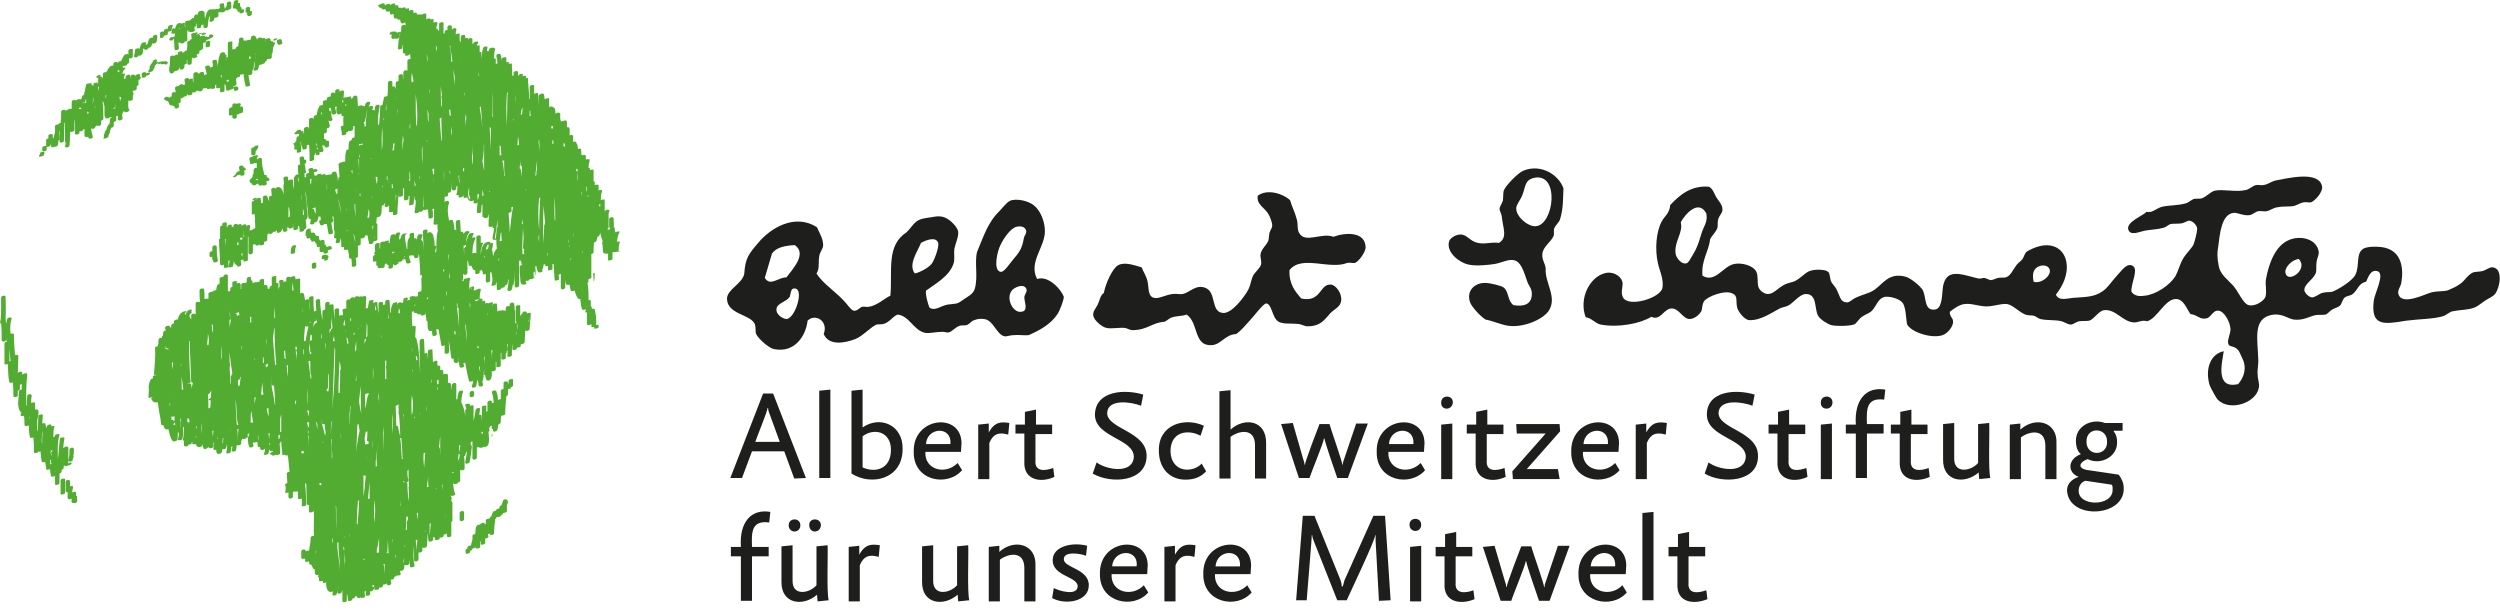 <svg version="1.1" id="Ebene_1" xmlns="http://www.w3.org/2000/svg" x="0" y="0" viewBox="0 0 449.8 110.4" style="enable-background:new 0 0 449.8 110.4" xml:space="preserve"><style>.st0{fill:#52ac32}.st1{fill:#1e1f1d}</style><path class="st0" d="M39.6 9.7c-.3.8-.4 1.6-.4 2.4 0-.4-.1-.8-.2-1.2-.1-.3-.9-.1-.8.2.1.3.1.6.1.9-.2 0-.4.1-.5.2 0-.1 0-.2-.1-.3-.1-.3-.9 0-.8.2l.3 1.2-.1.1c-.1 0-.3.1-.4.1v-.3c0-.4-.7-.3-.8 0H35.6c0-.4-.8-.2-.8.1v1.4h-.1v-.5c0-.1-.5-.1-.7.1v-.1c-.1-.3-.9-.1-.8.2 0 .3.1.5.1.8-.1 0-.2 0-.3.1-.1-.3-.9-.1-.8.2-.2-.1-.8.1-.7.4 0 .2.1.4.1.7-.2-.1-.7 0-.7.3 0 .1 0 .5-.1.5-.2 0-.3.1-.3.2-.3-.2-.7-.3-.9 0-.1.1-.1.4.1.4.2.1.3.2.5.2.3.3.2 1 .8.7 0 .2.1.2.4.2v.2c0 .4.8.2.8-.1 0-.2 0-.4-.1-.6.6-.1.4-.5.4-.9.2 0 .5-.1.6-.3.4-.1.6-.1.5-.4h.2c-.1.3.8.1.8-.1v-.3c.2.1.8 0 .7-.3.1.1.3 0 .4 0 .2.3.8.1.8-.3v-.1h.1c.2 0 .4 0 .6-.1v.1c.1.2.5.1.7 0 .2.2.8.1.8-.2v-.4c.1 0 .1 0 .2-.1v.6c0 .1.4.1.7 0v.7c0 .2.8.1.8-.2v-1.1s.1 0 .1-.1c.1.3.2.7.2 1.1 0 .2.6.1.8-.1.2 0 .4-.1.5-.2.1.1.1.1.1.3 0 .3.8.1.8-.2 0-.5-.5-.6-.9-.3v-.2c.9-.1.4-.7.5-1.4.1 0 .2-.1.2-.2.2 0 .6-.1.5-.3v-.2c.1.1.4 0 .6-.1.1.7.2 1.5.4 2.2 0 .2.9 0 .8-.2l-.3-1.8c.2.1.7-.1.7-.3v-.5c.4-.4.2-1.1.4-1.7v-.1V11.8c0 .3-.1.6-.2.8-.1.2.7.1.8-.1.1-.3.2-.5.2-.8.2 0 .5-.1.7-.2.3-.1.4-.2.4-.4.3-.1.3-.3.4-.5.2.1.8 0 .8-.3v-.6c.3-.2.1-.9.3-1.3l.1-.1v-.1c.1-.3.4-.6-.1-.6 0-.2-.3-.2-.5-.2 0-.1 0-.3-.1-.4-.1-.3-.9 0-.8.2 0 .1 0 .2.1.3h-.1v-.4c0-.3-.4-.3-.7-.2 0-.3-.8-.1-.8.1v.2l-.3-.6c-.2-.4-1-.1-.8.2-.1.2-.1.3-.2.4-.4-.1-.6 0-.7.2 0-.2-.3-.1-.5-.1V7c0-.4-.8-.3-.8.1v.6c-.2.1-.1.4-.1.6-.3 0-.5.3-.6.6-.1-.1-.3-.1-.5 0V7.5c0-.1-.8 0-.8.2v2.5c-.1.1-.2.2-.2.3-.1-.2.1-.7-.3-.7v-.1c.1-.4-.7-.4-.9 0zM31.1 18c0-.1 0-.1 0 0 .1-.1.2-.1.2-.2v.1s-.1 0-.2.1zm7.8-4.1v-.4.4zm1 .1s-.1 0 0 0c-.1-.1-.2-.3-.2-.4.1 0 .1 0 .2-.1v.5zm6.1-3.9v.3s-.1 0-.1.1c.1-.2.1-.3.1-.4zm0-.6c0 .1 0 .2.1.4l-.1-.1v-.3zm-1.1.6c0 .1.1.1.2.1v.3c-.1 0-.2.1-.3.1 0-.1 0-.3.1-.5zm-.1-2.4c-.1.1-.1.1 0 0h-.2c0 .1.1.1.2 0zm-4 6.7c.1 0 .2 0 .3-.1 0 .1.1.2.1.3-.1 0-.3.1-.4.1v-.3zm-.1-3.5c0-.1-.1-.2-.1-.3.1.1.1.2.1.3zM49.7 6.9c-.3 0-.9.4-.3.4.2 0 .8-.4.3-.4zM49.8 7.4c0 .2.1.4.2.6.2.2.9-.1.8-.3-.1-.2-.1-.3-.1-.5-.1-.3-.9-.1-.9.2zM13.7 89.2v-.5c0-.3-.4-.2-.7-.1-.1-.5.6-1.4-.4-1.1v-.9c0-.4-.8-.3-.8.1v1.6c0 .2.2.3.4.3 0 .6-.3 1.6.7 1.1 0 .3-.2.8.3.8.2.1.7-.1.7-.3-.1-.5.1-1-.2-1zM10.9 86.4v2.5c0 .2.8 0 .8-.2v-2.5c0-.2-.8-.1-.8.2z"/><path class="st0" d="M12.2 83.7c.3.2 1.1-.5.5-.5-.1 0-.3.1-.4.2v-2.8c0-.4-.7-.3-.8 0h-.1c0-.6.1-1.2.2-1.8 0-.2-.8-.1-.8.1-.2 1.2-.2 2.5-.4 3.7v-2.2c0-.7.1-1.5.3-2.2.1-.2-.7-.1-.8.1 0 .1-.1.2-.1.3-.1 0-.1 0-.2.1 0-.7 0-1.3.2-2 0-.1-.3-.1-.6 0 .3-.5-.6-.4-.8 0 0 .1 0 .2-.1.3-.1-.5 0-1.1-.7-.8 0-.5.1-1 .1-1.6 0-.1-.8 0-.8.2 0 .9-.1 1.8-.1 2.7 0 0-.1 0-.1-.1v-1.5c-.1-.5.8-2.6-.4-2.2v-1.2c0-.2-.4-.1-.7 0 0-.4 0-.8.1-1.2.1-.5-.7-.5-.8-.1-.1.8-.1 1.3-.1 1.8 0 0-.1 0-.1-.1 0-1.9 0-3.7.2-5.6 0-.3-.9-.1-.9.2v.8-1.2c0-.4-.7-.2-.8 0 0-1 .1-2 .1-3 0-.3-.4-.3-.6-.2-.1-1.3-.2-2.5-.2-3.8-.1-.1-.4-.1-.6-.1-.1-.9-.1-1.8.2-2.7.1-.3-.8-.2-.8.1-.1.3-.1.5-.2.8-.1-.3 0-.7-.1-.9.1-1.3 0-2.7 0-4 0-.2-.8-.1-.8.2v1.9c0 .9 0 1.8-.2 2.7 0 .1.1.1.2.1.1 1 .1 2 .1 3 0 .4.8.3.8-.1v-.2c0 .2.1.4.1.6-.2 0-.4.1-.4.3v3.7c0 .1.3.1.6 0 .1 1.1 0 2.2.3 3.3 0 .1.4.1.6 0 .1.8.1 1.6.1 2.4 0 .4.8.3.8-.1v-.8c.6-.1.3-.7.4-1.1.1 0 .2-.1.3-.1v1c-.2 0-.5.1-.5.3 0 1.1-.4 2.6.2 3.6 0 .1.1.1.2.1 0 .2 0 .3-.1.5 0 .3.3.3.6.2.1.5.1 1.1.1 1.6 0 .3.3.3.5.2h.3c0 .7 0 1.4.2 2.1 0 .1.4.1.6 0 .1.9.1 1.7.1 2.6 0 .4.9.2.8-.2v.1c.1.1.2.1.4 0 0 .6.1 1.2.2 1.8 0 .2.4.2.6.1.1.4.2.9.2 1.3 0 .2.5.1.7 0 0 .4.1.9.2 1.3 0 .1.5.1.7-.1v1.5c0 .3.8.1.8-.2v-1.7c.4-.1.4-.4.4-.7.5-.1.3-.5.4-.8.3.3.6.2.7 0zM1.7 65v-2.2c.1.7.1 1.5.2 2.2h-.2zm3.7 10.3c-.1 0-.2 0-.2.1.2-.1.2-.2.1-.4h.1v.3zm2.1 3.9c.1-.6 0-1.1.1-1.7.1.8-.1 1.6 0 2.3-.1-.2-.1-.4-.1-.6zM9.4 81v.2c-.4.1-.1.4-.1.7v.2c-.1-.3-.2-.6-.2-.9.1-.1.2-.2.3-.2zm-.3 2.6v.2c0-.3-.1-.6-.1-1 .1 0 .2-.1.2-.1 0 .2-.2.6.1.6v.1c-.1 0-.2.1-.2.2zm1.1 1.1c-.1 0-.1.1-.2.2v-.1c.1 0 .1 0 .2-.1zm.1-1h-.1c.1 0 .1-.1.1-.1v.1z"/><path class="st0" d="M13.1 82.7c-.1-.2.3-.5.1-.7.1-.4.1-.8.1-1.2 0-.4-.8-.3-.8.1 0 .6 0 1.2-.2 1.8v.1c-.1.4.8.3.8-.1zM7.9 27.9v-.1c.1-.1.1-.2.1-.4s-.8-.1-.8.2v.2c-.2.1-.2.2-.2.3 0 .2.9 0 .9-.2zM24.9 10c.5.2 1-.5.8-1v-.1c0-.1.1-.1.1-.2.2.4.9.3.9-.1.5 0 .6-.4.7-.8.9.2.9-.7.9-1.3 0-.4-.8-.2-.8.1v.2c-.8-.2-.8.7-1 1.2h-.3c0-.1.1-.2.1-.3.1-.2-.7-.1-.8.1-.2.3-.3.7-.4 1-.1-.2-.8-.1-.8.2 0 .4-.1.7-.2 1.1 0 .4.8.2.8-.1zM29.5 6.5v-.1c.2 0 .7-.1.7-.3v-.4c.2 0 .7-.1.7-.3 0-.3.1-.6.2-.8.1-.2-.7-.1-.8.1-.1.2-.1.3-.1.5-.2-.1-.7.1-.7.3v.2c-.2-.1-.7 0-.7.3v.7c-.1.3.7.1.7-.2z"/><path class="st0" d="M31 5.2c-.1.5-.5 1.1.5.8 0 .2-.1.4-.1.6-.1 0-.2 0-.3.1-.5-.2-1 .6-.3.6.3 0 .4-.2.4-.3 0 0 .1 0 .1-.1 0 .6.1 1.3.1 1.9 0 .4.8.2.8-.1 0-.3-.1-.7-.1-1 .1 0 .2 0 .3-.1 0 .4.9.2.8-.1.2 0 .5-.1.5-.3V5.5h.2c0 .2-.1.3.2.2.4.3 1.4-.3.9-.4v-.5c.2 0 .3-.1.3-.2s0-.3.1-.4V5c0 .2.8.1.8-.2v-.3c.1 0 .3 0 .4-.1v.4c0 .4.8.3.8-.1 0-.7.1-1.3.4-1.9 0 .3 0 .6-.1.9-.2.3.6.3.8-.1 0-.1 0-.2.1-.4.2 0 .7-.1.7-.3v-.7h.4c.2.1.8 0 .8-.3 0-.4-.2-.8-.2-1.2 0-.2-.8-.1-.8.2 0 .1 0 .3.1.4-.1.1-.2.3-.3.4 0-.2-.4-.1-.7 0-.1-.1-.4 0-.5 0-.9-.2-1 1-1.2 1.6-.1-.4-.1-.8-.1-1.2h-.2V2c0-.1-.3-.1-.6 0-.4.1-.4.3-.4.6-.5 0-.7.1-.7.6-.3 0-.5.2-.6.4-.1 0-.2.1-.3.1-.2 0-.7.1-.7.3v.5c0-.1-.1-.1-.1-.1 0-.1.1-.2.1-.2 0-.1-.5-.1-.7.1v-.1c.1-.1-.7-.1-.8.2-.1.3-.3.5-.3.8-.3-.2-.5-.1-.5 0zM34.6 4v.2V4zm-1.3.5s0 .3.1.3h-.1c-.1-.1-.1-.2 0-.3zm-1 .5s.1 0 0 0c.1.1.1.1.1.2h-.1V5zm-.1-.4v.2-.2z"/><path class="st0" d="M41.2 1.7c.6-.1.4-.5.4-.9V.5c0-.4-.8-.2-.8.1V1c-.1.2-.3.5-.4.7 0 .3.7.2.8 0zM42.4 1.5c0 .2.1.2.3.2v.2c0 .2.2.3.4.2v.2c0 .2.8.1.8-.2 0-.3.1-.5-.4-.4 0-.2-.1-.4-.2-.5l-.1-.1V.6c0-.1-.2-.1-.4 0 0-.1.1-.3.1-.4 0-.3-.8-.2-.8.1 0 .4-.6 1.5.3 1.2zM44.5 2.3c0 .1-.1.2-.1.2-.1.1.1.2.2.2-.1.1-.1.2.2.2.3 0 .8-.4.4-.5.2-.1.3-.5-.2-.4v-.5c0-.4-.8-.3-.8.1 0 .2-.2.7.3.7zM36.5 6.3c.3 0 .9-.4.3-.4-.3-.1-.9.4-.3.4zM38 6.6c-.2 0-.9.3-.5.3.1 0 .9-.3.5-.3zM26.3 13.2c0-.4-.8-.2-.8.1v.6c.2.2.9 0 .8-.3.8 0 1.1-.9 0-.4zm0 .1z"/><path class="st0" d="M28.2 11.1h-.1c.2-.2.3-.4-.1-.4-.3 0-.7.4-.5.5-.1.1-.2.1-.2.2-.2.2-.4.5-.4.9 0 .1 0 .1.1.1-.1.1-.2.1-.2.2-.6.6 1 .4.8-.2.1-.1.2-.1.2-.2 0-.3.1-.5.4-.7.2-.2.4-.4 0-.4z"/><path class="st0" d="M29.8 11c-.1 0-.2 0-.3.1-.1-.1-.4-.1-.5 0-.3-.1-1.1.4-.4.4.1 0 .2 0 .3-.1 0 .2.4.2.6.1.5.4 1.1-.4.3-.5zM41.2 19.6v1.1c0 .1.4.1.6 0v.4c0 .4.9.3.8-.1v-.4c.2 0 .4 0 .5-.2.2 0 .6-.1.6-.3 0-.4.2-1.2-.5-.9 0-.1 0-.2.1-.3.2-.4-.5-.4-.7-.2-.2-.2-.8-.1-.8.2v.3c-.2.1-.6.3-.6.4zM31.4 10.1c-.1-.2-.8-.1-.8.2 0 .6 0 1.2-.1 1.7-.2.6 0 1.7.8 1 .1-.1.1-.2.1-.2.2 0 .6-.1.7-.2 0-.1.1-.1.1-.2v-.5c0 .1 0 .2.1.4.1.4.9.2.8-.2.1 0 .1-.1.1-.1v-.4c.6-.1.4-.4.4-.8h.1v.6c0 .4.8.3.8-.1s0-.8.1-1.1c-.1.5.5.2.8.1.1-.1.1-.1.1-.2s0-.1-.1-.1v-.2c.5-.1.5-.3.5-.7.2 0 .5-.2.6-.3.1-.4 0-.8.1-1.1.2 0 .4-.1.5-.2.1-.1 0-.1 0-.2v-.1c.1 0 .2 0 .3-.1.2 0 .5-.2.6-.3.4 0 .6-.6 0-.6-.3 0-.5.2-.4.4-.1 0-.1.1-.1.1-.4-.2-.5-.2-.5-.1 0 0-.1 0-.1.1v-.1c0-.3-.7-.2-.8 0-.1-.1-.1-.3-.3-.4.3-.1.8-.3.4-.3-.1 0-.6.2-.7.3h-.2c.5-.3.2-.5-.2-.3-.2 0-.7.1-.7.3 0 .3.1.6.1.8-.2.1-.3.1-.3.3-.2 0-.5.1-.5.3 0 .5 0 1-.1 1.5-.2 0-.4.1-.5.3-.1 0-.2 0-.3.1v-.2c0-.2-.8 0-.8.2v.4c-.1-.2-.6 0-.6.2zm4.2-2.5v.1-.1z"/><path class="st0" d="M37 7.7v.7c0 .2.8.1.8-.2v-.7c0-.3-.8-.1-.8.2zM82.7 92.3v1.2c0 .4.8.3.8-.1v-1.2c0-.4-.8-.3-.8.1zM84.5 70.7v.5c0 .4.8.3.8-.1v-.5c0-.4-.8-.3-.8.1zM38.3 46.8c0 .7 1 .4.9 0-.2-.8-.2-1.7-.2-2.4 0-.4-.8-.3-.8.1v.7c-.2 0-.5.1-.5.3v.5c0 .3.3.3.5.2 0 .2-.1.5.1.6zM55.9 41.2c-.1-.1-.4-.1-.5 0-.5.2-.4.7-.4 1.2 0 .1.1.1.2.1-.2.5.2.5.6.3 0 .2 0 .4.2.4 0 .2-.1.4.6.2.1.2.2.4.3.4.2.4-.1.8.6.6v.7c0 .3.3.3.6.2h.1c-.1.5.8.4.8 0V45c.2 0 .7-.1.7-.3 0-.5-.4-.5-.8-.3h-.2c0-.2-.1-.4-.3-.4v-.6c0-.3-.5-.3-.7-.1 0 0-.1-.1-.2-.1-.1-.2-.1-.3-.1-.5 0-.3-.3-.3-.5-.2 0-.1.1-.3-.2-.2v-.2c0-.3-.5-.3-.7-.2 0-.1 0-.2-.1-.3 0-.1.1-.2-.1-.1-.1 0 .2-.1.1-.3zM59.1 46.3c0-.3 0-.4-.4-.4.1-.2-.8 0-.8.2v.5c0 .1.3 0 .6 0-.2.1-.4.3 0 .3.3 0 .8-.4.4-.4.1-.1.2-.1.2-.2zM56.1 47.6v.5c0 .4.8.3.8-.1v-.5c.1-.4-.8-.3-.8.1zM53.1 45.3c0-.4 0-.7.2-1 .1-.3-.7-.2-.8.1-.2.4-.2.7-.2 1.1 0 .3.8.2.8-.2z"/><path class="st0" d="M111.3 45.4c0-.6 0-1.2.2-1.8.1-.2-.2-.2-.5-.1v-.1c.1-.6.2-1.2.5-1.7.1-.1-.5-.1-.8.1-.1-.3-.1-.5-.1-.8 0-.1-.1-.1-.2-.1.1 0 0-1.5 0-1.6 0-.4-.8-.2-.8.1v1.4c0 .1.1.2.2.2 0 0-.1.1-.1.2v.1h-.4v-.1c.1-.1.2-.1.2-.2v-2.6c0-.1.1-.2.1-.3.3-.4-.5-.5-.7-.2 0 .1-.1.1-.1.2V36c0-.2-.5-.1-.7 0 0-.5 0-1 .2-1.5.2-.4-.4-.4-.6-.2v-1c0-.1-.5-.1-.7 0 0-.2.1-.7-.2-.7v-1.9c0-.3-.4-.2-.6-.1-.1-.2 0-.4-.3-.4 0-.5.1-1 .2-1.4.1-.2-.4-.2-.7-.1v-.6c0-.3-.5-.3-.7-.1 0-.1 0-.2-.1-.2-.1-.6.2-1.3-.6-1-.1-.3 0-.8-.3-1 .1-.3-.3-.4-.6-.3v-.8c.2-.3-.3-.6-.6-.3-.1-.5.3-1.7-.5-1.5v-1c0-.3-.5-.3-.7-.1h-.4c0-.1 0-.2-.1-.3v-1c0-.4-1-.3-.8.2-.1-.4 0-1.4-.5-1.4-.1-.2-.4-.2-.7 0v-1.6c0-.1-.7 0-.8.2 0-.3-.1-.5-.1-.8 0-.4-.6-.3-.8-.1-.1.1-.2.1-.2.2v1.9c0-.8-.1-1.6-.1-2.3 0-.1-.4-.1-.7.1v-1.5c0-.2-.8-.1-.8.2v2.2h-.2c.1 0 .1-.1.1-.2 0-1.2-.2-2.3-.2-3.5 0-.1-.2-.1-.4 0 .1-.4.1-.6-.6-.4 0-.1 0-.2.1-.3.1-.2-.7-.1-.8.1 0 .1 0 .1-.1.2V13c0-.4-.8-.2-.8.1v.5c-.1 0-.1 0-.2.1-.1-.6 0-1.2-.1-1.7v-.5c0-.1-.4-.1-.6 0 .1-.4.1-.4-.4-.3v-.8c0-.2-.8-.1-.8.2v.6c0-.4-.1-.9-.2-1.3s-.9-.2-.8.2c.1.4.2.9.2 1.3-.1 0-.2.1-.3.1v-.9c0-.1-.2-.1-.3 0 0-.6 0-1.2.2-1.8-.2-.4-1.1-.2-1.1.1 0 .1 0 .2-.1.3h-.3c0-.2.1-.4.1-.6.1-.4-.7-.3-.8.1-.2.6-.2 1.3-.2 1.9 0-.4-.1-.8-.1-1.2 0 0-.1-.1-.3 0V8.2c0-.1-.3 0-.5 0V8c.3-.1.2-.3.2-.5 0-.1-.9 0-.8.3-.1 0-.2.1-.2.2v1.4-2.3c0-.4-.8-.3-.8.1V8 6.9c0-.1-.3-.1-.5 0v-.4c0-.4-.8-.2-.8.1V8c0-.2 0-.4-.1-.6 0-.1-.1-.1-.1-.1V6.1c0-.1-.4-.1-.7.1 0-.3 0-.5.1-.8.2-.5-.9-.4-.8.1v-.7c0-.4-.8-.3-.8.1v.5c-.2 0-.5.1-.5.3v.4c0-.1-.1-.1-.2-.1V4.1c0-.2-.8-.1-.8.2v1c0 .1 0 .2-.1.3-.1-.2-.1-.5-.4-.4 0-.3.1-.6.2-.9.1-.4-.5-.4-.7-.2v-.6c0-.1-.3-.1-.5 0-.1-.3-.8-.2-.8.1V2.5c0-.1-.5-.1-.7.1h-1v-.1c.1-.3-.4-.3-.6-.1v-.3c0-.4-.6-.4-.8-.1v-.4c0-.2-.3-.1-.6 0 .1-.4-.5-.3-.8-.1 0-.2-.3-.1-.5-.1 0-.1 0-.2-.1-.4 0-.1-.3-.1-.5 0V.7c0-.2-.9 0-.8.3 0-.1-.1-.1-.1-.2-.2-.2-.6-.1-.8.1 0 0-.1 0-.1.1-.1-.1-.1-.2-.1-.3 0-.2-.6-.1-.8.1-.5.1-.6.2-.3.2 0 .3.3.5.5.4 0 .2.2.3.5.3.1 0 .2-.1.2-.1 0 .1.1.3.2.4.1.2.4.1.6 0 .1.5 0 .8.7.5.1.5-.1 1 .7.8 0 .3 0 .3.5.2 0 .2 0 .3.1.5.1.4.9.2.8-.2 0-.1 0-.2-.1-.3.1.3.1.7.2 1-.1-.1-.8 0-.8.3s0 .7-.1 1c-.1-.1-.5 0-.7.1 0-.2-.4-.3-.6-.2-.5-.2-1.2.7-.3.5-.2.6-.1 1 .6.7-.1.2.8.1.8-.3 0-.2 0-.5.1-.7 0 .3-.1.5-.1.8-.3.6-.2 1.4-.3 2-.1.3.8.2.8-.1 0-.2 0-.4.1-.6v1.4c0 .2.2.3.4.2v.4c0 .1.9 0 .8-.3h.1c0 .3 0 .6.1.9-.2 0-.6.1-.6.3v1.8c-1.1-.3-.6.9-.8 1.7v-.8c0-.4-.8-.3-.8.1v.9c-.2 0-.5.1-.5.3 0 .4 0 .8-.1 1.2 0-.4 0-.7-.5-.5v-.8c0-.4-.8-.3-.8.1 0 .8 0 1.6-.1 2.4-.2 0-.6.1-.6.2-.1.5-.2.9-.3 1.4-.2 0-.4.1-.4.3 0 1-.1 2.1-.2 3.1v.1c-.1 0-.1 0-.2.1v-1.4c.1-.7.2-1.3.3-2 .1-.4-.8-.3-.8.1 0 .2-.1.5-.1.7-.1-.1-.2-.1-.4-.1 0-.2.1-.3.1-.5.1-.4-.7-.3-.8.1l.3-.9c.1-.3-.7-.2-.8.1-.1.2-.2.5-.2.7 0-.2 0-.3-.4-.2V19c0-.1-.6 0-.8.1 0-.5-.1-1.1-.1-1.6s-.9-.3-.8.1c-.2.1-.4.2-.3.4 0-.2 0-.4-.1-.6 0-.1-.4 0-.7.1-.2 0-.5 0-.6.2 0-.4.1-.8.1-1.2 0-.4-.8-.2-.8.1v.7-1c0-.4-.8-.3-.8.1v.9-.4c0-.4-.8-.3-.8.1v.4c-.2-.1-.7.1-.7.3v.3c-.2 0-.7.1-.7.3v.6c-.2 0-.7.1-.7.3v.2c-.1.1-.2.1-.2.2-.1.3-.1.6-.2.9v.2c-.5 0-.6.3-.6.7-.1-.3-.8-.2-.8.1v1.6h-.1v-.2c0-.2-.8 0-.8.2v.9h-.1c0-.3.1-.5-.4-.4 0-.1-.1-.1-.1-.2-.2-.2-.9.1-.8.3-.6.3-.3.6.2.4h.3v.4c-.5 0-.5.5-.5.9-.1 0-.2.1-.2.2v.1c-.1 0-.2.1-.3.1-.1.1-.1.2.1.2v.1s0 .1.1.1c0 .4-.3.8.4.7v.5c0 .2.8 0 .8-.2 0-.5-.1-1-.1-1.5v-.4c.1.3 0 1 .3 1.2v.3c0 .2.8.1.8-.2v-.5c.1 0 .3 0 .4-.1.1 1 .1 1.9.1 2.9 0 .2.8 0 .8-.2V28c.2-.1.2-.3.2-.5h.1v.1c-.1.5.9.4.7-.1v-.2c.2.2.8 0 .7-.3-.1-.3-.2-.6-.2-.9.1.1.3.1.4.1-.1.5.8.4.8 0v-.7c0-.2-.3-.2-.5-.2 0-.2-.2-.3-.4-.3v-1c.2 0 .5-.1.5-.3v-.6c.9-.1.4-.8.3-1.4.3.2.9 0 .7-.3-.2-.4-.2-.8-.2-1.2 0-.2-.2-.3-.4-.3.1-.1 0-.4 0-.5.1.1.2.1.3 0 .1.3.1.7.2 1 .1.4.9.2.8-.2-.1-.3-.2-.7-.2-1h.3c-.2.6-.1 1.9.8 1.2 0 .3.1.6.4.5V21.2c-.1 0 0 1.4 0 1.4-.2 0-.5.1-.5.3.1.5.2.9.2 1.4 0 .1.8 0 .8-.2v-.3c.2 0 .4-.1.4-.3.2.2.5.1.7-.1.2-.1.2-.5.1-.7H63.8v2c-.4.1-.6.2-.5.5-.8.1-.5 1.2-.6 1.7-.2 0-.4.1-.4.2-.2.7-.2 1.3-.2 2-.2-.1-.4 0-.6.1-.3 0-.6.2-.6.4.1.7.1 1.5.2 2.2-.1.1-.2.1-.2.2 0 .2-.1.5-.1.7 0-.6-.1-1.2-.3-1.7-.1-.3-.9 0-.8.2v.1c-.1 0-.1.1-.2.1s-.4 0-.6.1h-.4s0-.1.1-.1c.1-.1-.7-.1-.8.1v.1-.3c0-.1-.9 0-.8.3h-.4c-.1-.4-.2-.9-.3-1.3 0-.2-.9 0-.8.2 0 .2.1.4.1.6-.5.1-.6.2-.5.6 0 .1 0 .1-.1.2h-.2v-.7c.2-.1.4-.2.3-.2-.2-.4-.1-1-.3-1.5.3-.1.3-.3.3-.6 0-.2-.2-.2-.4-.2v-.3c0-.4-.8-.3-.8.1s.1.8.1 1.1c-.2 0-.4.1-.4.3 0 .5 0 1 .1 1.5-.2-.1-.6.1-.6.3-.1.1-.2.1-.2.3v2.1c-.1-.6-.2-1.1-.2-1.7 0-.2-.6-.1-.8.1 0-.2-.1-.4-.1-.6 0-.3-.9-.1-.8.2 0 .3.1.6.1 1-.1.1-.1.1-.1.2 0 .6 0 1.2.1 1.9-.1-.5-.2-.9-.5-1.3 0-.1-.1-.1-.2-.1-.2-.3-.8-.1-.8.2v.3-.3c-.1-.4-.9-.2-.8.2 0 .3.1.7.1 1-.8.1-.4.5-.5 1-.1-.3-.2-.5-.3-.8-.1-.4-.8-.2-.8.1v1c-.1 0-.2 0-.3.1 0-.3-.1-.6-.1-.9 0-.2-.8-.1-.8.2h-.2c.2-.1.5-.3.1-.3s-.9.5-.2.4c-.1.1-.2.1-.2.2-.2 0-.3.1-.3.2v2.1c0 .1.3.1.5 0 0 .3.1.6.1.9-.1.5.1 1.1 0 1.7-.2 0-.5.1-.5.3-.2 0-.4 0-.5.1 0-.2.1-.5.1-.7.2-.4-.5-.4-.7-.1v-.1c.2-.4-.8-.3-.8.2.1-.6-.4-.6-.7-.3 0-.4-.8-.2-.8.1v.2h-.3v-.3c0-.2-.9-.1-.8.4h-.1v-.8c0-.2-.8-.1-.8.2v.3c-.2 0-.4.1-.4.3v2c-.1.1-.2.1-.2.2 0 1.5.2 2.9.2 4.4 0 .3.5.3.7.1v.5c0 .2.8.1.8-.2v-1c.1 0 .2 0 .2-.1 0 .4-.1.8-.2 1.2-.1.2.8.1.8-.1.3-.9.2-1.8.2-2.8v-.2 1c0 .6-.2 1.6.5 1.8 0 .4.8.3.8-.1 0-.3 0-.5-.1-.8.1 0 .3-.1.5-.1v.3c0 .1.8 0 .8-.2v-4.2h.1v2.9c0 .4.8.3.8-.1V44c.1 0 .3 0 .4-.1.1.5 1 .3.8-.3v.5c0 .1.9 0 .8-.2v-.4c.9 0 .5-.8.6-1.3.1 0 .2-.1.2-.2v-.2c-.1.5.9.3.8-.1.3.1.7-.1.7-.4v.4c0 .4.7.1.8-.1.1-.2.2-.4.2-.6 0 .2.1.3.1.5.1.4.9.2.8-.2 0-.1 0-.2-.1-.3.1 0 .2-.1.3-.1-.1.4.9.2.8-.1v-.6c0 .4.1.7.1 1.1 0 .2.8.1.8-.2v-.6.1c0 .1.1.1.2.1.1.3.1.6.1.9 0 .2.8.1.8-.2v-.1c.7-.1.3-1.2.3-1.7.6-.4.3-1.5.2-2.1.1-1-.3-2.1-.2-3.1.2 1.6.3 3.2.5 4.8 0 .2.2.2.4.2 0 .3 0 .5-.1.8-.1.3.8.2.8-.1V40c.6 0 .6-.6.7-1 .1 0 .2-.1.3-.1.1.2.1.5.1.7-.5.1-.2.5-.1.8.1.3.6.1.8-.1h.4c.1.6.2 1.1.3 1.7.1.3.9.1.8-.2-.1-.6-.2-1.1-.3-1.7.6-.2.2-.7.2-1.2 0 0 .1.1.2.1 0 .8.1 1.7.1 2.5h.1c0 .4 0 .7-.1 1.1-.1.2.2.3.4.3 0 .2 0 .4-.1.6-.1.4.8.3.8-.1 0-.2.1-.4.1-.6.1.5.1 1.1.1 1.6 0 .1.3.1.5 0v.5c0 .1.5.1.7 0 .1.5.2.9.2 1.4 0 .2.2.3.4.2.1.5.1.9.1 1.4 0 .2.8.1.8-.2 0-.4 0-.9-.1-1.3.2 0 .4-.1.4-.3v-1.9c.2 0 .5-.1.5-.3v-1c.5 0 .8-.1.8-.6 0 .1.2.1.4 0l.3 1.5c.1.3 1 0 .8-.4.2 0 .7-.1.7-.3v-2.8c0-.1-.1-.1-.2-.1 0-.4.1-.8.1-1.1 1.1 0 .8-1.4.9-2.1.3 0 .5-.2.5-.4 0 0 .1 0 .1-.1 0 .2 0 .3-.1.5-.1.4.7.3.8-.1v-.3V38c0 .3.5.2.7.1v.5c0 .2.8.1.8-.2 0-1.3.2-2.7.2-4v.9c0 .2.8.1.8-.2v-1.2h.2V36c0 .1.8 0 .8-.2v-.5h.2c0 .5-.1 1-.1 1.6 0 .1.8 0 .8-.2.1-.5.1-1 .1-1.5.1.3 0 .7.3.9 0 .7-.1 1.3-.2 2-.1.4.7.3.8 0 .3.1.7-.1.8-.4 0 .1.3.1.6 0h.2c0 .5.1.9.1 1.4 0 .4.8.2.8-.1 0-.5 0-.9-.1-1.4.1 0 .2 0 .3-.1 0 .9 0 1.8-.1 2.7 0 .3.5.3.7.1 0 .4 0 .9.1 1.3l-.1.1c-.2 1.2-.2 2.4-.2 3.5-.1.1-.1.2-.2.3 0-.4.1-.7.2-1.1 0-.1-.1-.2-.3-.2 0-.7-.1-1.3-.3-2 0-.1-.1-.1-.2-.2 0-.3-.7-.3-.8 0v.1-.7c0-.2-.8-.1-.8.2 0 1.3.1 2.6.2 3.9 0-.4-.1-.7-.1-1.1-.1-.4 0-1.1-.4-1.2 0-.3.1-.5.2-.8.2-.4-.7-.3-.8-.1-.2.4-.2.9-.2 1.3 0-.4.1-.9-.5-.7V42c0-.2-.8-.1-.8.2v.5c-.5.5-.4 1.4-.4 2.1h-.1c-.1-.4-.1-.7-.2-1.1-.1-.4-.3-1.4.1-1.6.4-.2-.5-.1-.6 0-.3.2-.4.5-.4.8-.1 0-.2.1-.2.1 0 .1-.1.2-.1.3 0-.5 0-.9.2-1.3.1-.3-.7-.2-.8.1 0 .1 0 .1-.1.2 0-.3-.8-.1-.8.1-.1.4-.2.9-.2 1.3h-.2c0-.1 0-.2.1-.3.1-.2-.7-.1-.8.1-.1-.1-.8 0-.8.3v.9h-.1v-.8c.1-.3-.7-.2-.8.1-.1.4-.1.7 0 1.1v.1c-.1.2-.4.6.1.6-.3.1-.5.2-.5.5v.7c0 .1.3.1.6 0v.7c0 .1.1.1.2.1.1.4.1.6.7.4.5.1.7-.2.6-.6.1 0 .1-.1.1-.1.1 0 .2-.1.2-.2 0 .2.2.4.4.4v.5c0 .3.8.1.8-.2v-1.6 1c0 .4.6.4.8.1.3-.1.2-.2.2-.4.2.1.8-.1.7-.3v-.1c.1 0 .4 0 .5-.1.1.3.1.5.2.7.1.3.9 0 .8-.2-.2-.4-.3-.7-.3-1.1.2 0 .4 0 .6-.1 0 .1.1.1.3.1v.2c0 .4.8.3.8-.1v-.9c0 .2-.1.5.1.7.1 1.2.2 2.4.2 3.6 0 0 .1.1.3 0v.5c-.1 0-.1.1-.1.2 0 .7.1 1.5 0 2.2-.2 0-.6.1-.6.3v.6c-.1 0-.3 0-.4.1 0-.1-.2-.1-.4-.1-.2-.1-.8.1-.7.3 0 .1 0 .2.1.4-.2-.1-.4 0-.5.1 0-.1 0-.3.1-.4 0-.3-.8-.1-.8.1s-.1.5-.1.7h-.2c0-.2-.9-.1-.8.3h-.1c0-.1.1-.2.1-.3.1-.2-.7-.1-.8.1-.3.5-.4 1.1-.4 1.7l-.1-.1c0-.7-.1-1.3-.1-2 0-.4-.8-.3-.8.1v.5c-.1 0-.3 0-.4.1v-.4c0-.3-.8-.2-.8.1v1.8c-.1-.7-.2-1.3-.2-2 0-.1-.8 0-.8.2 0-.2.1-.4.1-.5 0-.2-.8-.1-.8.1-.1.5-.2.9-.2 1.4v-.1c0-.1-.2-.1-.4 0 0-.7.1-1.3.1-2 0-.3-.5-.3-.7-.1-.1-.1-.3-.1-.6 0-.2-.2-.8-.1-.8.2v.9-.8c0-.4-.9-.2-.8.2-.2-.1-.7 0-.7.3v1.3c-.2 0-.7.1-.7.3.1.3.1.7.1 1 0-.2-.4-.1-.7 0v-1.1c0-.4-.8-.2-.8.1 0 .7 0 1.5.1 2.2-.1-1-.3-2.1-.3-3.1 0-.2-.5-.2-.7 0v-.3c0-.5-.8-.3-.8.1v1c-.2 0-.5.2-.5.3v1.6c-.2-1.2-.4-2.3-.4-3.5 0-.5-.8-.3-.8.1 0 .6.1 1.1.1 1.7-.2 0-.3.1-.4.2-.1-.9-.1-1.8-.1-2.7 0-.2-.8-.1-.8.2 0 .8.1 1.5.1 2.3-.1-.7-.1-1.3-.1-2 0-.1-.4-.1-.7.1-.2-.5 0-1.7-.9-1.2v-2.6c0-.1-.6-.1-.8.1 0-.2-.1-.3-.1-.5-.1-.2-.6-.1-.8.1-.2-.2-.8-.1-.8.2v.5c-.2 0-.4.1-.5.2v-.3c-.1-.3-.9-.1-.8.2.1.3.1.6.1.9l-.1.1c0 .1-.1.3-.1.4V51c0-.1-.2-.1-.4-.1v-1.2c0-.1-.8 0-.8.2v1.5c-.2 0-.4.2-.4.4v.1c-.1 0-.2.1-.3.1-.1-.4 0-.9-.7-.7v-1c0-.2-.8-.1-.8.2v.2c-.2 0-.4 0-.6.1-.2-.1-.5 0-.6.2 0-.1-.1-.3-.1-.4 0-.1-.1-.1-.2-.2 0-.1 0-.2-.1-.3.1-.1.1-.3-.2-.3-.3 0-.6.3-.5.4v.6h-.2v.2c0-.2-.8-.1-.8.2v.8h-.1c0-.5.2-1.4-.7-1v-.4c0-.1-.8 0-.8.2v.8c-.5.1-.3.4-.4.8H41v-2.8c0-.4-.8-.2-.8.1v.1c-.2 0-.7.1-.7.3v1c-.2 0-.3.1-.4.2-.1.3-.2.6-.2.9-.3 0-.7.2-.6.3-.2-.1-.7.1-.8.3v1.6-.6c0-.1-.4-.1-.7 0 0-.6 0-1.2-.1-1.8 0-.2-.8-.1-.8.2 0 .7 0 1.4.1 2.2-.2-.2-.8-.1-.8.2v2.1c.1-.4-.8-.3-.8 0v.8l-.3-.6c0-.1 0-.2.1-.4.3-.1.4-.4.2-.5 0 0 0-.1.1-.1.1-.2-.1-.2-.2-.2-.5 0-.8.5-.9.9h-.1v-.2h-.1l.2-.2c.1 0 .3-.2.1-.2-.8-.1-1.4.7-1.5 1.5-.2-.1-.7.1-.7.3v.4c-.3 0-.5.2-.5.4v.3h-.2c0-.5-.9-.3-.9.1 0 .1.1.3.1.5-.6 0-.4.5-.5.9-.2.1-.2.2-.2.4-.7-.1-.6.5-.6 1-.1.2-.1.4-.1.5-.2 0-.5.1-.5.3.1 1.6-.1 3.2-.2 4.8 0 .1.2.1.4 0v.1c-.2 0-.7.1-.6.3v.3c-.2 0-.3.1-.4.2-.2.3-.5 1.4-.3 1.7 0 .5-.1 1-.1 1.5 0 .1.5.1.7-.1v.1c-.1.1-.2.1-.2.2.2.4.3.7.8.7h.4c.1 1.3.5 2.7.6 4 0 .1.2.1.4.1.1.4.3 1 .9.7.2.8.3 1.6.8 2.2.1.1.8-.1.8-.2.1-.5.1-1 .1-1.5 0 .1.1.2.2.2 0 .4-.1.8-.2 1.2 0 .2.8.1.8-.1.2-.7.2-1.4.1-2.1.1 0 .2-.1.2-.1 0 .8 0 1.5-.2 2.3 0 .1.1.2.2.2v.8c0 .4.9.2.8-.1.3 0 .7-.1.6-.5h.1c-.1.4.1.5.6.4.1.2.2.4.4.5.2.1.7 0 .8-.2 0-.1.1-.2.1-.4 0 .3 0 .6.1.8 0 .3.7.2.8-.1h.2c0 .3.9.1.8-.2v-.7l.1.1c0 .4-.1.8-.1 1.1 0 .2.3.2.5.1 0 .3 0 .5.2.7.2.2.7 0 .8-.2.1-.2.1-.4.1-.6.3.1.7 0 .7-.4.1-.1.1-.2.1-.3v-.3c.1.5.1 1-.1 1.6-.1.3.8.2.8-.1.1-.3.1-.6.1-.9.1 0 .2-.1.2-.2 0 .3 0 .5-.1.8-.1.4.8.3.8-.1 0-.3.1-.6.1-.9 0 .3.8.1.8-.2v-.5l.1-.1c0-.1.1-.2.1-.3.2.3.9-.1 1-.4 0 .6 0 1.2.2 1.8.1.4.9.2.8-.2-.1-.2-.1-.3-.1-.5 0 .1.6 0 .8-.1.1.4-.1 1.1.5.9-.1.7.5.7.9.3 0 .3-.1.7-.2 1-.1.3.7.1.8-.1.1-.3.1-.6.2-.8 0 .3.3.5.6.3v.2c-.3 0-.8.4-.3.5.1 0 .1 0 .1.1.1.1.5.1.7-.1 0 .2.8 0 .8-.2 0-.6 0-1.2-.1-1.8.1-.1.2-.1.2-.3 0 0 0-.1.1-.1 0 .8.2 1.6.2 2.4 0 .1.3.1.5 0 0 .2.3.2.5.1l.3 3c-.2 0-.5.1-.5.3 0 .6.1 1.2.1 1.7-.2.1-.5.2-.4.3.2.5.1.9 0 1.4 0 .1.3.1.6 0v.8c0 .5.9.3.8-.1v-.8c.1 0 .2 0 .3-.1 0 .1.3.1.6 0v1.3c0 .1.4.1.7 0V91c0 .2.8.1.8-.2 0-1.3-.1-2.6-.2-3.8h.2c0 1.2.1 2.4.1 3.6 0 .2.2.3.4.3v1.2c0 .2.8.1.8-.2.1.3.1.7.1 1 0 1.2-.1 2.3 0 3.5-.2 0-.6.1-.6.3 0 .8-.2 1.6-.3 2.4-.2-.1-.4 0-.6.1.1-.5-.8-.4-.8 0v1.1c0 .3.5.3.7.2v.4c0 .3.5.2.7.1 0 .3 0 .6.4.6l.3.6s0 .1.1.1c0 .1.1.1.2.1.1.5-.1 1.3.7 1 0 .2-.2.5.1.5v.5c0 .3.5.2.7.1 0 .4-.1.5.6.3-.1.8.2 2.1 1.2 1.6 0 .2-.1.4-.1.5-.1.4.8.3.8-.1.1-.3.1-.6.1-.9v.7c0 .4.9.2.8-.2.1-.1.1-.3.1-.4v2.1c0 .4.8.3.8-.1v-1h.1c0 .3.1.7.1 1 .1.3.9.1.8-.3.3 0 .5-.2.5-.4.1 0 .2 0 .3-.1-.1.4.4.5.7.3.2.2.9 0 .8-.3-.1-.3-.1-.6-.1-.8.1 0 .1-.1.2-.1v.8c0 .2.8.1.8-.2v-.5c.6.1 1-.9.4-.9v-.2h.3c0 .3 0 .5.1.8 0 .1.9 0 .8-.2v-.2c.4.1.8-.1.7-.5.2 0 .7-.1.7-.3v-.2.4c0 .4.9.2.8-.2 0-.2-.1-.4-.1-.6.4 0 .8-.2.6-.5.2 0 .5-.2.5-.3.3.2.8-.1.7-.3-.1-.2-.1-.3-.1-.5.8.1.7-.6.8-1.1.2.2.8.1.8-.2v-1c0 .5.1 1.1.2 1.6.1.2.9 0 .8-.2-.3-1.2-.2-2.4-.1-3.6v2.6c0 .4.8.2.8-.1v-1.3c.2.1.7-.1.7-.3v-.6c.2.2.8 0 .8-.2 0-.4.1-.8.1-1.2V97c0-.3 0-.7.1-1 0 .4 0 .9.1 1.3 0 .3.9.1.8-.2v-.4c.1 0 .2 0 .3-.1 0 .2 0 .3.1.5 0 .2.9 0 .8-.2v-.2c.3.1.9-.1.7-.5.2 0 .6-.1.6-.3v-3.2 3.7c0 .4.8.3.8-.1v-2.4c.1-.1.2-.1.2-.2v-3.3c0-.1-.1-.2-.2-.2v-.1c0-.2.2-.7-.1-.8v-.2c.1.3.9 0 .8-.2-.3-.7-.3-1.4-.4-2.2 0 .1 0 .2.1.3.1.2.8.1.8-.2.2 0 .4-.2.4-.3v-3.3 1.2c0 .4.8.2.8-.1 0-.7 0-1.5-.1-2.2.3-.1.3-.6.4-.9 0 .1 0 .2.1.2l-.3 1.8c-.1.4.8.2.8-.1.2-.9.3-1.9.4-2.8 0-.1-.1-.2-.2-.2v-.6c.1 0 .2 0 .3-.1v3c0 .5.8.3.8-.1v-1.8c.1 0 .3 0 .4-.1v.1c0 .1.6.1.8-.1 1.4.2.9-1.9.9-2.7.3-.1.1-.5.1-.7.1-.1.2-.1.2-.3.1 0 .2-.1.3-.1 0 .2-.2.6.2.6v.2c-.1.4.7.3.8-.1.1-.3.1-.6.2-1 .2 0 .3-.1.4-.3 0-.4 0-.8.1-1.2.2 0 .6-.1.7-.3 0-1.1.1-2.1.2-3.2.2-.1.3-.2.3-.3v-1c.3 0 .6-.1.5-.3.2-.1.4-.2.4-.3v-1.1c0-.2-.8-.1-.8.2v.5h-.1c.1-.6-.8-.4-.8-.1V70c-.2 0-.5.1-.5.3v1.5c-.2 0-.4.1-.5.2 0-.5-.1-1.1-.3-1.6-.1-.3-.9-.1-.8.2.2.6.3 1.2.3 1.9h-.3v-.2c0-.4-.8-.2-.8.1V74c-.1 0-.1 0-.2.1V73c0-.1-.8 0-.8.2v1.4c-.1.3 0 .7-.1 1v-.8c0-.2-.2-.2-.4-.2.1-.3.1-.7.2-1 .1-.3-.8-.2-.8.1-.1.7-.3 1.4-.4 2.1V73c0-.1-.3-.1-.6 0 0-.1-.1-.2-.1-.3-.1-.2-.9 0-.8.2.1.2.2.5.2.7-.1 0-.2.1-.2.2v1c-.1-.8-.3-1.7-.7-2.4 0-.6.1-1.3.3-1.9.1-.4-.8-.2-.8.1-.1.4-.2.8-.2 1.2-.1 0-.1 0-.2.1v-2.7c0-.5-.8-.3-.8.1v1c-.1-.5 0-1.7-.7-1.4v-1.4c0-.3-.6-.3-.8-.1-.1-.4.1-1.1-.6-.8 0-.4.2-1-.5-.8V65c0-.2-.7-.1-.8.2 0-.8-.1-1.5-.1-2.3 0-.1-.8 0-.8.2v1.5c0-.3-.1-.7-.1-1 0-.1-.3-.1-.5 0v-.1c0-.8-.1-1.5-.1-2.3 0-.4-.8-.2-.8.1v1.8c-.1.2 0 .4 0 .6 0 1.2.1 2.3.1 3.5-.2-2.1-.1-4.3-.7-6.3 0-.1-.1-.2-.2-.2 0-.6.1-1.3.1-1.9 0-.2-.4-.2-.6-.1-.1-.9-.1-1.8-.1-2.6.1 0 .3-.1.4-.1-.1.3.2.4.5.3 0 .3.5.3.7.2v.2c0 .2.8 0 .8-.2v-.3c.1.5.2.9.2 1.4 0 .1.1.2.2.2.1.5-.2 2.1.8 1.7 0 .2.1.5.1.8 0 .3.9.1.8-.2 0-.3-.1-.6-.1-.9.1.1.3.1.4 0v.1c.2.9.3 1.8.5 2.8 0 .2.4.2.6 0v1.3c0 .4.8.3.8-.1 0-.7 0-1.3-.1-2 .3 1 .3 2 .5 3.1 0 .1.2.2.4.1 0 .2 0 .4.1.6.1.4.9.2.8-.2 0-.1 0-.3-.1-.4h.1c0 .5.1 1 .2 1.5.1.3.9.1.8-.2-.1-.2-.1-.4-.1-.5h.3c.2 1.1.4 2.2.7 3.3 0 .1.5.1.7-.1 0 .3-.1.7-.2 1-.1.4.7.3.8-.1.1-.4.1-.7.2-1.1.1.3.2.6.2 1s.9.3.8-.1c0-.2-.1-.4-.1-.6.3-.7.2-1.5.3-2.3v1.1c0 .1.1.1.2.1 0 .3.1.5.2.8.1.3.7.2.8-.1.2-.5.3-1 .1-1.4.2.1.8-.1.8-.3v-1.4h.1v.9c0 .2.8 0 .8-.2v-2.3h.1v1.1c0 .2.8.1.8-.2v-.8c.2-.1.2-.2.1-.3.4-.2.1-1 .2-1.4h.1c-.1.7-.1 1.4-.1 2.2 0 .2.8.1.8-.2 0-.7 0-1.4.1-2.1v1.1c.1.2 1 0 .8-.4.2.1.7 0 .7-.3v-.3c.2.1.7-.1.7-.3 0-.7.1-1.4.1-2.1.2.1.8 0 .8-.3 0-.9.2-1.9.2-2.8 0-.2-.5-.1-.7 0 .1-.6-1-.4-.8.1-.2 0-.3.1-.3.2s0 .1-.1.2V55c0-.2-.8-.1-.8.2v2.6s0 .1.1.1v.2c-.1 0-.1 0-.2.1v-2.3l-.1-.1c0-.4 0-.7-.1-1.1 0-.4-.8-.3-.8.1v.3c-.2-.1-.7 0-.7.3v.5h-.2c-.1-.1-.5-.1-.7 0-.2-.1-.5 0-.6.2 0-.5-.1-.9-.1-1.4 0-.2-.8-.1-.8.2v.1h-.1c.1-.1.1-.3.2-.4.2-.3-.7-.2-.8 0-.1-.1-.4-.1-.6 0 0-.4.1-.6-.5-.4v-.3c0-.2-.3-.2-.5-.2 0-.5.1-1.1.2-1.6.1-.3-.8-.1-.8.1-.1 0-.4 0-.5.1 0-.2.1-.4.1-.6.1-.3-.7-.1-.8.1 0 .1-.1.3-.1.4 0-.7 0-1.4.2-2.1.1-.2-.4-.1-.7 0-.2 0-.5.1-.5.3v.3c0-.1-.1-.2-.3-.2.1-.1.2-.1.2-.2v-3.9 2.8c0 .4.8.3.8-.1v-2.2h.1c.1.4 0 1.2.6.9.2.3.2.9.7.8v.6c0 .2.8.1.8-.2v-.3c.2 0 .3-.1.4-.2 0 .1 0 .3.1.3.1.4-.1.7.6.5v1.3c0 .4.8.2.8-.1v-1.6c0 .1.1.1.2.1.2.8.3 1.5 0 2.3-.1.2.7.1.8-.1.1-.4.2-.7.1-1.1 0 .7.1 1.3.1 2 0 .2 1 0 .8-.3.2 0 .7-.1.7-.4v-.1c.2 0 .4-.1.4-.3.1-.2.1-.5.1-.7h.1c0 .6-.1 1.2-.2 1.8-.1.4.8.3.8-.1.1-.2.1-.4.1-.6.1-.1.2-.1.2-.2.2-.9.2-1.9.2-2.8v3.1c0 .4.8.2.8-.1v-4.5h.3c.1.3.1.5.2.8-.2 0-.4.1-.4.3 0 .7 0 1.3.1 2 0 .5 0 1.4.8 1.2.4-.1.4-.3.2-.4V50.5c.2.1.7 0 .7-.3 1.3.2 1.1-1.5 1-2.3h.2c.1.3.1.7.3 1 .1.3 1 0 .8-.2 0-.1 0-.1-.1-.2.1-.1.2-.1.2-.3.1-.2.1-.4.1-.6.1 0 .2 0 .3-.1v.3c0 .1.2.1.5.1v.7c0 .1.8 0 .8-.2v-.9h.2c.1 1 .1 2 .2 2.9 0 .2.9 0 .8-.2 0-.3-.1-.6-.1-.8.2 0 .4-.1.4-.2v2.6c0 .4.8.3.8-.1v-1.3c.1.5 0 1.1.8.8 0 .4.1.7.2 1.1 0 .1.4.1.7 0 .1.5.3 1 .6 1.4.1.1.2.1.4.1.1.6.1 1.2.3 1.8.1.3.9.1.8-.2 0-.1 0-.2-.1-.3h.1c0 .3-.1.7-.2 1 0 .1.1.2.3.1v2c0 .4.5.4.8.1v.4c0 .2.3.2.5.1v.3c0 .1.8 0 .8-.2v-.4c0-.1-.3-.1-.5 0 .2-.9 0-1.9-.2-2.8 0-.2-.3-.2-.5-.1 0-.2 0-.4-.2-.5v-1c0-.1-.2-.1-.4-.1 0-1 0-2-.2-3.1.3-.1.1-.4.2-.7.2 0 .5-.1.5-.3v-4.2c.2 0 .4-.2.4-.3 0-.6 0-1.2.1-1.8.5 0 .5-.6.6-1 .4-.1.4-.4.5-.7.1.4.1.7.3 1.1.1.2.1.3.1.5 0 .1 0 .2-.1.3 0 0 0 .1.1.1 0 .5.1 1 .1 1.5 0 .1.1.1.2.1 0 .2.5.2.7.1v1.2c0 .2.8 0 .8-.2v-1.2c1.8-.2 1.4-.2 1.1 0zM72.9 4.8v-.2c.1 0 .1.1 0 .2.1 0 .1 0 0 0zm.4 1.7s0-.1 0 0c0-.1 0 0 0 0zM56.8 25.2zm.1.5c.1.1.1.3.2.5H57c-.1-.1-.1-.3-.1-.5zm.1 1.1v-.2c.1 0 .1 0 .1-.1 0 .1.1.3.1.4-.1 0-.1-.1-.2-.1zm.3-3.1c0-.1 0-.2-.1-.2h.1v.2zm.1.6s0-.1 0 0c0-.1 0-.1 0 0zm.3 1v-.2.2zm.3-4.4c0-.1 0-.2-.1-.3 0 0-.1 0-.1-.1v-.3h.1c0 .3.1.5.1.7zm.8-.6v-.1h.1c-.1 0-.1.1-.1.1zm2.9-1.7c0-.1 0-.2-.1-.2v-.5c.2.2.2.4.1.7zm.4.4v-.2h.2v.2h-.2zM40.6 44.4c0-.5-.1-.9-.1-1.4h.1v1.4zm2.1-.3v-.5h.2v.4c0 .1-.1.1-.2.1zm.9 2.1c-.1-.2-.1-.3-.2-.5 0 0 .1 0 .1-.1s.1-.2.1-.2v.8zm0-3.1h-.4v-.3c.1 0 .3 0 .4-.1v.4zm.2-.5c0-.4 0-.8.1-1.2 0 .3-.2.9.1 1.1-.1 0-.2.1-.2.1zm2.7-2.6v-.1.1zm3.9-.6v-.7.7zm.6-3.3c0-.1 0-.1 0 0 0-.1 0-.1 0 0 0-.1 0 0 0 0zm.9 3V37.3h.1c.1.6.2 1.2.1 1.7-.1.1-.2.1-.2.1zm1.9-6.3c0-.1 0-.2-.1-.2V32h.1v.8zm.5 3.5c0-.4-.1-.9-.1-1.3.1.4.1.8.1 1.3.1 0 0 0 0 0zm.2 2.4v-1.2c.1.4.2.7.2 1.1-.1.1-.2.1-.2.1zm1.6-6.4c-.1.1-.1.2-.1.4s0 .3-.1.5c-.1-.3-.1-.6-.1-1 .1 0 .2 0 .3.1 0-.1 0 0 0 0zm.8 0v.4-.2c-.1-.1-.1-.1 0-.2zm-.1 5.6c0 .2 0 .4-.1.6 0-.3-.1-.5-.2-.8 0-.1-.2-.2-.3-.1v-.1c.5-.1.6-.2.5-.6 0 .3.1.6.1.9v.1zm2-3.7v-1.4c0 .5.1.9 0 1.4.1 0 0 0 0 0zm1.9.6c-.1 0-.1 0-.2.1-.1-.3-.1-.5-.2-.8.1 0 .3-.1.4-.2v.9zm.2 1.3v-.2c.2.8.4 1.6.5 2.5-.2-.8-.3-1.5-.5-2.3zm1.5 1.6v.4c0-.3-.1-.5-.1-.8 0 .1 0 .2.1.4zm-.3 3.9c.2 0 .3-.1.4-.3v.3c0-.1-.2-.1-.4 0zm.8 2.2v-.1l.1.1h-.1zm.5-12.5c-.1-.2-.1-.4-.2-.6.1 0 .1 0 .2-.1v.7zm.7 2.8v.2c-.1-.1-.1-.1 0-.2-.1 0-.1 0 0 0zm-.2 9.4c-.1-.4-.2-.9-.3-1.3h.1c.1.3.1.6.2 1v.3zm.1-4.2c-.1-.6-.1-1.2-.2-1.9v-.7h.1c0 1 .1 2.1.1 3.1.1-.1.1-.3 0-.5zm.6-7.9s-.1 0 0 0l-.1-.1s0-.1.1-.1v.2zm0-.8s-.1 0 0 0l-.1-1.9s0-.1.1-.1v2zm0-2.2v-.8c0 .2.1.4.1.7-.1 0-.1.1-.1.1zm.1 6.8c0-.2 0-.3.1-.5 0 .2 0 .3.1.5h-.2zm.2-1.2c0 .1 0 .1 0 0v-.5.5zm.3 4.4v-.3.3c0-.1 0-.1 0 0zm0 1.7V40c.1-.1.1-.1 0-.2v.3zm.1-14.1c-.2 0-.6.1-.7.2v-.3c.1.1.5 0 .6-.1.1.1.1.2.1.2zm.5-3.6c0 .1 0 .1.1.2-.1.1-.3.1-.3.3v1.9-2.4c0-.1-.1-.2-.2-.2.5-.6.5-1.9.7-2.7-.1 1-.3 2-.3 2.9zm.6 16.8s-.1-.1-.3 0c.1-.5.2-1.1.2-1.6.2.4.2 1 .1 1.6zm.3-18.2c0 .2 0 .5-.1.7.1-.3.1-.5.1-.7zm.1 7.7c0-.1-.1-.1-.1-.2.1 0 .1 0 .1-.1v.3zm.1 6.6c.1 0 .1 0 0 0 .1.1.1.3.1.4 0-.1-.1-.2-.1-.4zm.2 6.1c0-.2-.1-.3-.1-.5 0-.1 0-.2.1-.3h.1c-.1.2-.1.5-.1.8zm.3 1.5c0-.1 0-.2-.1-.3h.1v.3zm.4-9.8c-.1-.4-.2-.9-.2-1.3.1 0 .2.1.3 0 0 .5 0 .9-.1 1.3zm.9-5.9s0 .1 0 0c0-1.4-.1-2.8.1-4.2 0 1.4.1 2.8-.1 4.2zm.1 6.5v-.3c0 .1.1.1.1.2 0 0 0 .1-.1.1zm.2-12.1v-.3s.1 0 .1-.1v.3s-.1 0-.1.1zm.4-1.8c0-.4.1-.8.1-1.2v1.2h-.1zm.3 12.6h-.1v-.7h.1v.7zm.1.4v-.1h.2c-.1 0-.1 0-.2.1zm.7 1.1v-.8h.1c0 .2.1.5.1.7 0 0-.1 0-.2.1zm.4-6.9c-.1 0-.2 0-.3.1.1-.4.1-.9.2-1.3h.2c-.1.5-.1.8-.1 1.2zm.2-9.2v-.2h.1c-.1.1-.1.1-.1.2zm.1 18.5v-1.2h.1c0 .4-.1.8-.1 1.2zm.4-15.1c0-.4 0-.8-.1-1.2v-.4c.1.6.1 1.1.1 1.6zm.7 5.9c.1-.9.1-1.9.2-2.8 0 .3.1.6.1.9-.1.7-.2 1.3-.3 1.9zm1.5-4.9v.9h-.1c0-.3 0-.6.1-.9zm-.3-4.8v-.2.2zm.3 15.1h-.2v-.1c.2-.4 0-1.1.1-1.6.1.3.1.7.1 1v.7zm0-4.4zm.3-13.2v.1c-.1-.6-.1-1.3 0-1.9l.3 1.5c-.2.1-.3.2-.3.3zm.5-3.5.1.1c-.1 0-.1 0-.1-.1 0 .1 0 0 0 0zm0 22V32.5c.1.3.1.6.2.9h-.2zm.4-10.8h-.1c-.1-1.6-.1-3.3-.1-4.9v-1 .2c.1.7.1 1.3.2 2 .1 1.1.1 2.4 0 3.7zm.4 9.6v-.5c.1.1.1.3 0 .5.1-.1 0 0 0 0zm.6-2.8c-.1-.8-.1-1.7-.1-2.5 0-.2.1-.5.1-.7V29.4zm.2 7.6v.2h-.1c.1-.7.1-1.5.1-2.2 0 .6.1 1.3 0 2zm.3-29.7v-.2.2zm.2 6.6v-.4.4zm.1-5zm0 .8c.1.5.1 1 .2 1.5-.1-.3-.2-.6-.2-.9v-.6zm0 15.8v-.2h.1c0 .1 0 .1-.1.2zm.3-3.6s-.1 0 0 0c-.1-.1-.1-.2-.1-.3 0-.6-.1-1.3-.1-1.9.1.3.1.5.2.8v1.4zm.2-5.1c-.1-.3-.1-.7-.1-1 0 .3.1.5.1.8v.2zm.7 11v.4-.4zm-.3-2.3v-.2.3-.1zm.4 7.4c-.1-.8-.2-1.7-.3-2.5.1 0 .2 0 .3-.1v1c-.1.1-.2.1-.2.2.1.5.2 1 .2 1.4zm.1-25.5v-.2.2c.1 0 0 0 0 0zm.3 26.2c.1 0 .1 0 0 0 .1.2.1.4.1.6 0-.2 0-.4-.1-.6zm0-24.4c0-.4-.1-.7-.1-1.1 0 .1 0 .2.1.2 0 .1.1.3.1.4 0 .2 0 .3-.1.5zM68.9 46V45.7v.3zm.9-.7zm.9.2c-.1.1-.1.3-.1.4v-.6h.4v.1c-.1 0-.2 0-.3.1zm.9-1.9s-.1 0 0 0v-.5.5zm1.2 2.9c0-.1-.1-.3-.1-.4h.1v.4zm-42.7 17c0-.1 0-.1 0 0 0-.1 0-.1 0 0zm.2-.8c0 .1 0 .2-.1.2 0-.1-.2-.1-.4-.1v-.7c.1.4 0 .7.5.6zm.8 2.4v1.4c-.1-.4-.1-.8-.2-1.2.1-.1.2-.1.2-.2zm-.5 8.1c0-.2-.1-.4-.1-.6 0 0 .1 0 .1-.1v.7c.1-.1 0 0 0 0zm0-1.6c0-.1.1-.1 0 0 .1 0 0 0 0 0zm.2 3.3c.1.1.4.1.6 0v.8h-.2c0-.2-.2-.2-.4-.2.1-.2.1-.4 0-.6zm.4 1.6c0-.1.1-.3.1-.4.1 0 .2-.1.2-.1v.4s0 .1.1.1c-.1-.1-.3-.1-.4 0zm.4 0c.1.1.1.2.1.3 0-.1-.1-.2-.1-.3zm.9-.7h-.1c0-.3.1-.5.1-.8 0 .7.1 1.4 0 2.1v-1.3zm.2-5.7v-.3c0-1.2 0-2.5-.2-3.7 0-.3.1-.6.1-.9v.6c-.1.1-.1.1-.1.2 0 .4.2 2.2.5 4.2 0-.1-.1-.2-.3-.1zm1.2 6v.1s-.1 0-.1.1c.1-.1.1-.2.1-.3 0-.1-.1-.1-.2-.1v-.6H34c0 .2.1.4.1.6l-.2.2zm.6-6.1c-.1-.5.1-1.3-.7-.9V69c.2 0 .5-.1.5-.3-.2-2.4-.3-4.9-.3-7.3l.1-.1c.1 2.4.2 4.9.3 7.3 0 .2.1.2.3.3-.1.3-.2.7-.2 1.1zm.8 8.8c-.1-.1-.1-.2-.1-.3h.1v.3zm.1-1v-.1.1zm0-.6s-.1 0 0 0c-.1-.1 0-.2-.1-.3v-.3c0 .1.1.1.1.1v.5zm.8.8v-1.9c.1.6.1 1.2 0 1.9zm.2-20.2v-1.3 1.3zm.3 14.2v-.6.6zm.6-9.9v-.6c.1-.5.1-1 .1-1.5 0 .2.1.3.1.5s.1.5.1.7c0 .3-.1.6-.1.9h-.2zM38 70c0 .5 0 1.1-.1 1.6-.4.2-.5.5 0 .4 0 .5 0 .9-.1 1.4-.1 0-.2 0-.3.1 0-.9 0-1.7-.1-2.6.2 0 .4-.1.4-.3.2-.2.2-.4.2-.6zm.3-11.6v1.3h-.1c0-.4-.1-.8-.1-1.3h.2zm-.1 16.1v.4-.4zm.1 4c0-.3-.1-.7-.1-1h.2c0 .3-.1.7-.1 1zm.3-25.7zm.6 26.1c-.1 0-.1.1-.1.1v-.3l.1.1v.1zm.7-1.6v.7-.7zm-.2-20.9c0-.1 0-.1 0 0v-.3.3zm.2 8.3c0-.1-.1-.3-.1-.4 0-.7 0-1.4.1-2.2v2.6zm0 15.6v-.2.2zm.2-.6c-.1 0-.1.1-.1.1 0-.3.1-.7.1-1h.1c0 .2-.1.6-.1.9zm1.4-22.4v.5c-.1.4-.1.7-.2 1.1v-1.3c.1-.1.2-.2.2-.3-.2-.6-.2-1.2-.2-1.9 0 .7.1 1.3.2 1.9zm-.4 20.3s0-.1 0 0c.1 0 .2 0 .4-.1v.1c-.1-.1-.2-.1-.4 0zm.4-9.9V69s-.1 0-.1.1c0-1 0-2-.1-3 .2-.4 0-.9 0-1.3v-1.5c.1 1.3.3 2.6.5 3.9-.2.1-.1.3-.1.4-.1-.1-.2 0-.2.1zm.4 10.2c-.1 0-.2 0-.2.1v-.1h.2zm.4-21.5c.2-.1.6-.1.7-.3 0 .2 0 .4.1.6-.1 0-.3 0-.4.1h-.1c0-.2.1-.4-.3-.4zm.3 20c-.1-1.5-.2-3-.2-4.5.2 1 .1 3.9.5 4.6-.1-.1-.2-.1-.3-.1zm.2 3.4c0-.9 0-1.7-.1-2.6h.2c-.1.8-.1 1.7-.1 2.6zm.3-10.4c-.1 0-.2.1-.2.1 0-.1 0-.3-.1-.4.1-.2 0-.5 0-.7.4-.1.4-.3.4-.7 0 .1 0 .1.1.2-.1.5-.1 1-.2 1.5zm.4-6.4c0-.2-.1-.5-.1-.7h.1v.7zm1.3 15.1c0 .1 0 .2-.1.3v.1h.1s-.1 0-.1.1c-.1 0-.1.1-.2.2 0-.2.2-.7 0-.7.1 0 .2-.1.3-.1.1-.2.1-.1 0 .1zM45 57h.2v1H45v-1zm.6 19c-.1 0-.4 0-.5.1 0-.7 0-1.5.1-2.2.1.6.2 1.3.3 1.9-.1.1 0 .1.1.2zm.1 2c0-.1 0-.2.1-.3-.1.1-.1.2-.1.3zm.1-15.6zm0 2c0 .1.1.2.1.3h-.1v-.3zm.2 7.2c-.1.3-.1.7-.2 1v-1.1h.2v.1zm.4-5.3v1.1-1.1zm0 11.9c0-.1 0-.1 0 0 .1.4.1.7.1 1.1-.1-.4-.1-.8-.1-1.1zm.9-3.8V74v.4zM47 71v-.3c.1-.6.1-1.3.2-1.9 0 .7.1 1.5.2 2.2H47zm.3-5.7v-.9c.2-.4 0-.8 0-1.2.1.7.1 1.4.2 2.1h-.2zm.7-3.8v.7c0-.4-.1-.9-.1-1.3 0 .1.1.3.1.6zm0 6.9c-.1-1-.1-1.9-.2-2.8.2 0 .3-.1.4-.2v.5c-.2 0-.4.2-.4.3.1.7.1 1.5.2 2.2 0 .1 0 .1 0 0zm.2 6.1c-.1-.3-.2-.7-.2-1 .1 0 .2 0 .3-.1 0 .5 0 1 .1 1.5-.1-.1-.1-.3-.2-.4zm.4 5.6-.1-.1c0-.7-.1-1.3-.2-2 .1 0 .2-.1.2-.1 0 .6-.2 1.4.1 2v.2zm.9-23v.1c-.2.1-.1.4-.1.5v-.1c0-.8-.1-1.6-.1-2.4.1.7.2 1.3.2 1.9zm-.1 15.4c-.1-1-.3-1.9-.5-2.8 0-.8-.1-1.5-.1-2.3 0 .6.1 1.2.1 1.8 0 .1.2.2.4.2.1 1.2.2 2.4.2 3.5-.1-.2-.1-.3-.1-.4zm.1 2.9c0-.1 0-.1 0 0zm0-9.7c-.1-1.6-.3-3.3-.4-4.9.1-.6.2-1.1.2-1.7h.1c0 2.2.1 4.3.3 6.5-.1 0-.1 0-.2.1zm.9 1v.4-.4zm-.1 12.2c-.1 0-.2.1-.2.1v-.7c.1 0 .2-.1.2-.1 0 .1.1.2.1.3-.1.1-.1.1-.1.2v.2zm.1-1.2v-2.3c.1-.3.1-.6.2-.9v3.2h-.2zm.8-13.2c0-.5-.1-.9-.1-1.4h.2c0 .5.1 1 .1 1.5 0 0-.1-.1-.2-.1zm.4 14.4v-.1l.1.1c0-.1 0 0-.1 0zm.2-11.1c-.1-.7-.2-1.4-.2-2.1h.2v2.1zm.1.8s0 .1 0 0v.3-.3zm1.4-15v.8-.8zm-.7-1.3v-1.5c.1.5.2 1 .2 1.5-.1-.1-.1 0-.2 0zm.2 6.3c0 1.2.2 2.5.3 3.7 0 .1.1.1.3.1v.5c-.1 0-.1.1-.2.1v-.1c-.1-1.3-.4-2.8-.4-4.3zm.4 14.1h-.1v-.6h.2c0 .2-.1.4-.1.6zm0-9.5h.2v1.7c0-.5-.1-1.1-.2-1.7zm.3-8.5s0-.1 0 0c0-.1 0-.1 0 0 0-.1 0 0 0 0zm.2 2.6c-.1 0-.1 0 0 0v-.6V57.3zm2.3.6c-.1.1-.2.1-.3.2V58c.1-.1.2-.1.3-.1zm-.3 3.8c.1.5.1.9.1 1.4 0 .2.1.3.2.3v.2c-.1 0-.2.1-.2.2-.1-.3-.1-.7-.2-1 .1-.4.1-.8.1-1.1zm-1 .7v.1-.1zm-.1-5.6s0 .1 0 0zm-.1-.6c-.1-.3-.1-.5-.1-.8 0 .3.1.5.1.8zm-.2 25.4c0-.1-.1-.3-.1-.4.1 0 .3 0 .4-.1 0 .1 0 .3.1.4-.2.1-.3.1-.4.1zm.4-17.6v-.1c0-.1 0-.1-.1-.2v-.8s.1 0 .1-.1V64zm0-2.6c0-.9.1-1.9.2-2.8 0 .2.4.2.6.1-.2.9-.4 1.7-.5 2.6-.1 0-.2.1-.3.1zm.6 8.5c.1 1 .1 2 0 3v-3zm.1 7.2c0 .2 0 .4.1.6 0 .1 0 .2-.1.3v-.9zm.1 4.3v-3.1l.1.1c-.1 1-.1 2-.1 3zm.1-4.7c-.1.1-.2.2-.2.3v-.4c0-.1 0-.1-.1-.2v-.5c.1.1.2.1.3.1v.7zm-.3-2.6v-.3c.1.1.2.1.3.1v1c-.1-.3-.2-.5-.3-.8zm.7-6s-.1 0-.1.1c-.1-1.1-.3-2.1-.4-3.2.1 0 .2-.1.3-.1.1.8-.1 2.1.2 2.7v.5zm.1-6.9c-.2 0-.3.1-.4.3.1-.4.1-.9.2-1.3 0 0 .1.1.2.1v.8c.1 0 0 0 0 .1zm.2-2.1c-.1 0-.1 0 0 0-.1.1-.1.1 0 0 0-.3.1-.7.2-1.1v-.1c.5-.1.4-.3.4-.7 0 .3.1.5.1.8-.5.3-.7.7-.7 1.1zm.8 17.4V77.3c-.1-.5-.1-.9-.2-1.3v-.2c.1.2.2.4.2.7 0-.1 0 0 0 0zm-.3 23.4v-.7h.1c-.1.3-.1.5-.1.7zm1.8-38.1v1.3-.1c0-.4-.1-.8-.1-1.2h.1zm-1.1 28.5v-.4.4zm0-3v-.4h.3v.4h-.3zm.3-26.4V60c.1.3.1.6.1.8 0 0 0 .1-.1.1zm.2 18.7v-.1h.2c-.1.1-.1.1-.2.1zm.5-1.2c-.2-.8-.4-1.5-.6-2.3v-.6c.1.4-.2 1 .5.8 0 .3.1.7.1 1 .1.3.1.6 0 1.1.1-.1.1-.1 0 0zm.6-8h-.3V70c.1-.1.2-.1.2-.2 0-.8.1-1.6.1-2.4 0-.1.1-.1.1-.2 0 1.1 0 2.1-.1 3.2zm1-9.9c0 .3.1.6.1.9-.1 0-.2-.1-.3 0 0-.3.1-.6.2-.9zm-.4 22.1c0-1.2 0-2.4-.1-3.6h.1c0 1.1 0 2.1.1 3.2-.1.2-.1.3-.1.4zm-.2-4.4c0-.8.1-1.5.1-2.3l.1-.1c-.1.9-.1 1.6-.2 2.4zm.1-19c-.1.2-.2.5-.3.8v-.7c.1-.1.3-.2.3-.3v-1.8c.1.6.2 1.2.2 1.9-.1 0-.1.1-.2.1zm.2 38.7zm0-.2v-1.1c0 .1 0 .3.1.4v.6c-.1 0-.1 0-.1.1zm.5-34.5c0 2.1-.1 4.2-.2 6.4-.1 1.3-.2 2.7-.3 4 .1-3.7.3-7.5.4-11.2 0 .2.1.4.1.6v.1c.1 0 0 .1 0 .1zm.2 32c-.1-1.5 0-3-.1-4.4 0 .2.1.4.1.6v3.8zm.5 10.5s-.1 0-.1-.1h.1v.1zm.1-2.8c0-1.4-.2-2.9-.4-4.3v-1h.2v.5c0 1 .1 1.9.2 2.9v1.9zm.1-36.2c0 1.3 0 2.6-.1 4h-.2V69c.1-1.3.1-2.7.2-4.1.1.5.2 1 .2 1.5 0 .1-.1.2-.1.3zm.1 11.1c0 .4.1.8.1 1.2-.1-.4-.1-.8-.1-1.2zm.1-16.6c0 .1 0 .2.1.3v.5c0-.3 0-.6-.1-.8zm.2 19.7v-.2.2zm.2 18v-.5h.1c0 .2 0 .4.1.6l-.2-.1zm.2 3.6v-3.2c0 .5.1 1 .1 1.5-.1.6-.1 1.1-.1 1.7zm0-32.2v-1.2 1.2zm0 26.4c0-.1 0-.1.1-.2 0 .1 0 .2-.1.2zm-.2-38.2c0-.3.1-.7.2-1 0 .4.1.7.1 1.1-.1-.1-.2-.1-.3-.1zm.3.6c0 .1 0 .3.1.4 0 .3 0 .7.1 1-.1-.4-.1-.9-.2-1.4zm.5 23.2v-.2.2zm0-20.3c-.1 0-.1 0 0 0-.1-.2-.2-.5-.2-.7 0-.2 0-.4-.1-.6 0 0 .1.1.2.1.1.3.1.6.2.9-.1.1-.1.2-.1.3zm.2 37.6v-.9.9zm.1-2.9v-.5h.1c-.1.1-.1.3-.1.5zm.1-22.2c-.1.6-.1 1.3-.2 1.9v-.3c.1-1 .1-2 .2-3h.1c-.1.5-.1.9-.1 1.4zm.1-16.7s-.1 0-.1-.1v-.4h.2c-.1.2-.1.3-.1.5zm.4-2zm1.1 3.2v.1h-.1c0-.1 0-.1.1-.1zm-1 1.3c0-.2.1-.4.1-.6 0 .2.1.3.1.5-.1 0-.1 0-.2.1zm.3 2.7c0-.5.1-1.1.2-1.6v1.5c-.1.1-.1.3-.2.4V63zm.1 21.1c0-.5 0-1 .1-1.5-.1.4-.1.9-.1 1.5zm.1-16.3v.7c-.1 0-.1.1-.1.1 0-.5.1-.9.1-1.4v-.5 1.1zm.2 26.8v-.2s0-.1-.1-.1c0-1.4.1-2.8.2-4.2.1 0 .1 0 .2-.1 0 1.6-.2 3.1-.3 4.6zm-.2-13.2c.1-1.6.1-3.3.2-5 .1 0 .1-.1.2-.1.1.4.1.8.2 1.2-.3 1.3-.5 2.6-.6 3.9zm.5-9.2c.1-.9.2-1.9.3-2.8 0 1.7 0 3.3.1 5-.2-.8-.3-1.5-.4-2.2zm.1-13.4c.1-.1.2-.1.3-.2h.1c-.2.1-.3.1-.4.2zm1.6 11.9v.3c-.4.7-.3 1.7-.6 2.5v-2.6c.1 0 .4-.1.6-.2zm-.2-13.3v.1-.1zm-.2 3.3c0-.9.1-1.8.1-2.7 0 .3.1.5.1.8v1.5c0 .2-.1.4-.2.4 0 .1 0 .1 0 0zm0 .2c-.1.3-.2.6-.3 1v-.8c.1-.1.2-.1.3-.2zm-.5 39.8v-.2c.1 0 .1.1.2.1v.1h-.2zm0-11.3v-3.9c.1.1.3.1.4.1-.1 1.2-.2 2.5-.4 3.8zm.5-7.6c0 .2.1.3.1.5v.7c0-.4 0-.8-.1-1.2zm.2 9.3c0-.1 0-.1 0 0v-.3.3zM65.7 80c0-.4-.1-.8-.1-1.2.1-.4.1-.7.2-1.1.1 0 .2 0 .3-.1 0 .5 0 1.1-.1 1.6 0 .1.1.2.3.2v.5c-.2 0-.4 0-.6.1zm.8 9.7c-.1 0-.2.1-.3.1.1-1 .2-2 .3-3.1v3zm.5-9c0-.6.1-1.1.1-1.7 0 .6 0 1.2-.1 1.7zm.1-8.4v-2.7V72.3zm0-4v-2.2c.1.7.1 1.4 0 2.2.1 0 0 0 0 0zm.5-13.4c0 .3.1.6.1.9h-.2c0-.3 0-.6.1-.9zm-.3 39.2v-4.2c.1.7.2 1.3.2 1.9 0 .8-.1 1.6-.2 2.3zm.3-11.1c0-.2.1-.4.1-.7v-.2c.1-.7.2-1.3.2-2v.4c-.1 1.1-.2 2.2-.1 3.3v.1h-.2V83zm.6 17.3zm0-1.8v.9c-.1 0-.3 0-.4.1v-.6c.2-.7.3-1.4.4-2.1v1.7zm-.1-26.9v-1.1c0 .3.1.6.1.9v1.5c0-.5 0-.9-.1-1.3zm.5-7.7V63.3v.6zm0-2.8c0-.3 0-.5-.1-.7h.1v.7zm.8 3.8s.1 0 .1-.1v1c-.2.2 0 .5 0 .7v1.7h-.2v-3.3zM69 81.1c0-1.1-.1-2.1-.1-3.2 0-.4.1-.8.1-1.2v4.4zm.1 20.7c-.1-.1-.1-.2-.1-.3.1 0 .2 0 .2-.1 0 .9.1 1.8.1 2.7 0-.7-.1-1.5-.2-2.3zm.2-2.2c0-.1 0-.1 0 0 .2-.1.4-.2.4-.3 0-.8.1-1.5.1-2.3v.3c0 .8.1 1.5.1 2.3-.1-.2-.4-.1-.6 0zm.5-42.3c0-.4.1-.7.1-1.1v1.1h-.1zm.7 37.3v-.2 1.1-.9zm.2-18.6v2c0-.4-.1-.8-.1-1.2v-2.3c.1.5.1 1 .1 1.5zm-.1 21.1h.1V98c0-.3 0-.6-.1-.9zm1.2-41.7c.1.3.1.6.2.9-.1 0-.2.1-.3.1 0-.3 0-.6.1-1zm-.9 3.4v-.9.9c.1-.1 0-.1 0 0zm.2 41c0 .1.1.1.1.1v.7c0-.3-.1-.5-.1-.8zm.5-23.1c0-.1-.2-.1-.3-.1 0-1.2-.1-2.4-.1-3.6.2 0 .5-.2.5-.3v.6c.1.3-.1 1.2.1 1.3.1 1.3.2 2.6.2 3.9-.2-.7-.3-1.3-.4-1.8zm.4 14v-1.1c0 .5 0 1 .1 1.4-.1 0-.1-.1-.1-.3zm.1 7.4zm.4-13.5v-.2.2zm-.1-2h-.1c-.1-1.3-.1-2.5-.3-3.8h.2c.1 1.2.2 2.4.2 3.6.1.1.1.2 0 .2zm.2-8.1v1.2c0-.4 0-.8-.1-1.2.1.1.1.1.1 0zm0 23.5zm.1 2.7c0 .2 0 .4-.1.6v-.3c0-.2.1-.5.1-.7v.4zm-.1-13.9c0-.2 0-.4-.1-.6 0 .1 0 .2.1.3 0 .1.1.1.2.2 0 .1-.1.1-.2.1zm.2 12.6c0-.4.1-.8 0-1.3l.1.1c-.1.4-.1.8-.1 1.2zm.7-21.8v.5-.5zm-.3 16.3v1.4c-.1 0-.2.1-.2.1.1-1.1.1-1.6.1-2.4.1 0 .2 0 .3-.1v.6c-.1.2-.2.3-.2.4zm.3-3.7c-.1-1.1-.2-2.2-.2-3.2 0-.1-.1-.2-.2-.2.2 0 .4-.2.4-.4-.2-.6-.2-1.1-.2-1.7.2-.1.2-.3.2-.4 0 1.1 0 2.2.1 3.2-.1.1-.1.1-.1.2.1.6.1 1.5 0 2.5zm.3-20.6v-.2.2c0-.1 0-.1 0 0zm.4-6.3s-.1 0 0 0c-.1-.2-.1-.5-.1-.8 0 .3.1.6.1.8zm0 3.1v.5c-.1-.1-.1-.2 0-.5-.1.1-.1.1 0 0zm-.1 8.3s-.1 0 0 0c-.1-1-.1-2.5 0-3.6.1.4.1.8.2 1.2 0 .8 0 1.7-.2 2.4zm15.9.2s.1 0 0 0v.4-.4zm-1.5 3.4v-.2h.1v.4h-.2v-.1s.1 0 .1-.1zm-1.6-.7v-.4.8h-.3v-.2c.1 0 .3-.1.3-.2zm-2.7-1.4s-.1 0 0 0c-.1 0 0 0 0 0zm-1.2-.9v.2-.2zm-.4 4.8h.2c0 .5-.1.9-.2 1.3v-1.3zm-.1 1.5c0 .1.1.1.2.1 0 .4-.1.9-.2 1.3 0-.2 0-.4-.1-.6.1-.2.1-.5.1-.8zm-.2-10v-1.1V73v-1.4zm-1 13.3c.1.1.2.1.3.1v.6-.4c0-.1-.1-.1-.2-.1-.1-.1-.1-.2-.1-.2zM80.1 92v.5c0 .3 0 .6-.1.9.1-.5.1-.9.1-1.4zm-.5-4.8v1.1c0-.4-.1-.7-.1-1.1h.1zm-.4-8.7v3.3c-.1-.5.1-1-.2-1.4.1-.6.1-1.3.2-1.9zm-.4-8.4h-.1v-.3c0-.1.1-.1.1-.1v.4zm.1-1.8v.8c-.1 0-.2 0-.2.1 0-.2-.1-.5-.1-.7.1-.1.2-.1.3-.2zm-.4 19.3v.4h-.1c.1-.2.1-.3.1-.4zM77.6 68c0 .3.1.5.1.8h-.1V68zm-.1 26.2c-.1.7-.1 1.5-.2 2.2v-2.2h.2zm-.4-6.6h-.3l.3-2.1c-.1.7-.1 1.4 0 2.1zM76.8 73v-.7 2-.3c-.1-.4 0-.7 0-1zm-.1 1.5s.1-.1 0 0c0 1.9-.1 4-.2 6 .1-2 .2-4 .2-6zm-.2 20.7v.5h-.1c.1-.1.1-.4.1-.5zm0-13.8c-.1 1-.1 1.9-.2 2.8 0-.5-.1-.9-.1-1.4v-1.2c.1 0 .2-.1.3-.2zm-.9-7.3v.4h-.1c.1-.1.1-.2.1-.4zm-1-19.3h.1v.2h-.2c.1 0 .1-.1.1-.2zm-.1 20.4V75h.1v.2h-.1zm.3 5.1v-2.4 2.4c.1 0 0 0 0 0zm.1 19.1c0-.7 0-1.4-.1-2.2.1 0 .1 0 .2-.1h.1c-.1.8-.2 1.6-.2 2.3zm.2-5.9c0-.4-.1-.8-.1-1.2.1 0 .2 0 .2-.1 0 .5-.1.9-.1 1.3zm0-28.7h-.2c0-.2-.1-.5-.1-.7h.2c.1.3.1.5.1.7zm1.7-10.9v-.3c.1 0 .2-.1.3-.1-.1.2-.2.3-.3.4zm2 .4v-.2.2zm16.4 3v.6h-.1l.1-.6c-.1 0-.1 0 0 0-.1 0-.1 0 0 0zm-2.1.8s.1 0 0 0c.1.5 0 .9-.1 1.4 0-.4.1-.9.1-1.4zm-.2 1.7.1.1c0 .1-.1.2-.1.4v-.5c0 .1 0 0 0 0zm-3.6-2.6v.1-.1zm-.7 5.8c-.1.7-.1 1.3-.1 2 0-.6 0-1.3-.1-1.9 0-.1.1-.1.2-.1zm-.9-6.7v.5c0-.2-.1-.4 0-.5-.1 0 0 0 0 0zm-.5 7.8c0-.1 0-.1 0 0 0-.1 0-.1 0 0v1.3c0-.3-.1-.7-.1-1v-.1c0-.1.1-.2.1-.2zm-.9 1.7c0 .3.1.7.1 1.1-.1-.3-.2-.6-.2-.9.1 0 .1-.1.1-.2zm-.4-3.2v-.3h.2v.4c0-.1-.1-.1-.2-.1zm-.3-8.7c.1.1.4 0 .6-.1v.1c-.1 0-.2.1-.3.2-.1 0-.3.1-.4.1 0-.1 0-.2.1-.3zm-.8-2.2v.4c-.1-.2-.1-.3 0-.4-.1-.1-.1 0 0 0zm-.3 2.7c0 .1.1.3.1.4v.6c-.1-.3-.1-.6-.1-.9v-.1zm.2 1.9s0 .1 0 0c-.1.1-.2.1-.2.2 0-.1.1-.1.2-.2zm3.9-39.7c0 1.5 0 2.9.1 4.4h-.1c0-1.5-.1-2.9 0-4.4zm-.3 6.3v4c-.1-1.3-.1-2.7-.2-4 0 .1.1.1.2 0zm-.1 11.5-.1.1H88v-.1h.2zm-.3-19.1zm-.8 10.9v4.5c-.1-.6-.2-1.1-.3-1.7.3-1.5.3-2.8.2-4.2 0 .5 0 1 .1 1.4zm-.1 9c-.1 0-.1 0-.2.1v-1.2c.1.4.2.8.2 1.1zm-.5-16.1c.1.8.1 1.6.2 2.4V21.8c.1.8.1 1.7.2 2.6-.1-1.7-.3-3.4-.6-5.1.1 0 .2-.1.2-.2zm-.1-4.4v.1-.1zm-.3-1.7c0 .2.1.4.1.6h-.1V13zm-1 12.6v3.3c0 .2 0 .5-.1.7 0-.4 0-.8-.1-1.2.2-.9.2-1.9.2-2.8zm-.2-14.7v-.3.3zm0-.7s0 .1 0 0c0 .1 0 .1 0 0zm-.2 3.9v.3-.5.2zm-.3 19.6v.9c0 .2-.1.5.1.6 0 .1 0 .3.1.4v.3c-.5-.4-.4-1.4-.2-2.2zM83.9 19c0 .1 0 .1 0 0 0 .1 0 0 0 0zm-.1 1.5c0 .2.1.5.1.7-.1.5-.1.9-.1 1.4-.1-.6-.1-1.3 0-2.1zm-.2-3.8v.5c-.1-.2-.1-.4 0-.5zm-.1 13.5v.6h-.2v-.5c.1-.1.2-.1.2-.1zM82.9 10v.2c0-.1-.1-.1 0-.2-.1 0 0 0 0 0zm-.3 21.5c0 .4 0 .9.1 1.3h-.1c0-.4-.1-.8-.1-1.2.1 0 .1-.1.1-.1zm-.8-17.7v1.6c-.1-1-.2-1.9-.2-2.9.1.5.1.9.2 1.3zm-.3 17.8zM81 8.2c.1 1 .3 1.9.4 2.9h-.2c-.1-.8 0-2.1-.3-2.8l.1-.1zm.3 15.3c0 .3 0 .6-.1.9v-1.7c0 .2.1.5.1.8zm-.3-3.8c0 .4.1.7.1 1.1h-.2c0-.4-.1-.7-.1-1.1 0 .1.1 0 .2 0zm.2 11.9c-.1 0-.1 0 0 0-.1 0-.1-.1-.1-.1s0 .1.1.1zm-.2-.2c-.1-.2-.1-.5-.1-.8.1.2.1.5.1.8zm-1.1-.7v1.9c0-.6-.1-1.2 0-1.9-.1 0 0 0 0 0zm-.6-15.2c.1.6.1 1.1.2 1.7-.1 0-.1.1-.1.1.1.6.1 1.2.1 1.8l-.1.1c-.1-1.3-.1-2.7-.1-4v.3zm.2 4.9v.5-.8.3zm-.1 4.9c-.1-1.3-.2-2.6-.3-4 .2 0 .3-.1.3-.3 0 1.4.1 2.9.1 4.3.1-.1 0-.1-.1 0zm.1 21.8c0 .1 0 .1 0 0 0 .1 0 .1 0 0zm.3 8.6c0-.3-.1-.6-.1-.8.1.3.1.5.2.8-.1-.1-.1 0-.1 0zm.1-6.7s-.1 0 0 0c-.1-.1-.1-.3-.2-.5h.2v.5zm.4 3.5h.1v.8c-.1-.3-.1-.5-.1-.8zm.4-6.7s.1 0 0 0c.1 0 .1.1.1.2 0 .3-.1.7-.1 1v-1.2zm.2 4.3-.1-.1c0-.3 0-.6.1-1v1.1zm0 5.8s.1 0 0 0c.1.2.1.4.1.5 0-.1 0-.3-.1-.5zm.9 4.3c0-.2 0-.4-.1-.6.1 0 .1 0 .2-.1 0 .2 0 .3.1.5-.1.1-.1.2-.2.2zm.4-5.2v-.4h.1v.7c0 .1.1.1.2.1v.4c0 1 .1 2 .1 3-.1-1.3-.3-2.6-.4-3.8zm.4 5.1c.1 0 .1 0 0 0 .1.1.1.2.1.4 0-.1 0-.2-.1-.4zm.3 1zm.6-4.5v-.3.3zm.5 4.8-.3-3h.1c.1 1 .2 2 .2 3 .1 0 .1 0 0 0zm3.2-15.1h-.1c0-.1 0-.2.1-.3v.3zm1.6-.3s-.1 0-.1-.1c-.1-.3 0-.7-.2-.9.1-.4.2-.8.2-1.2 0-.2-.8 0-.8.2 0 .3 0 .5-.1.8-.1 0-.2 0-.3.1-.1 0-.1.1-.1.1.1-.4.2-1 .4-1 .4 0 .7-.5.1-.5-1.1.1-1.3 1.3-1.4 2.3v-.7c.1-.4.2-.9.4-1.3.1-.1-.2-.2-.4-.1v-1.1c0-.4-.8-.3-.8.1v2.9c-.1-.2-.5-.1-.7 0 0-.9.1-1.8.5-2.6.2-.3-.3-.4-.6-.2.1-.2.2-.5.3-.7.2-.3-.6-.2-.8 0-.4.7-.5 1.5-.6 2.3-.2.1-.3.2-.3.3 0 1.9.1 3.7.3 5.5v-.1c-.1-2-.3-4-.4-5.9.2 0 .5-.1.5-.3 0-.7 0-1.5.5-2 .3-.4-.5-.4-.7-.2-.1.1-.2.3-.3.4 0-.3-.1-.5-.5-.4 0-.6-.1-1.3-.1-1.9 0-.4-.8-.2-.8.1 0 .5 0 .9.1 1.4-.1 0-.3.1-.3.1-.1-.6-.1-1.1-.3-1.7-.1-.2-.5-.2-.7 0-.2-1.1-.4-2.1 0-3.2.1-.5-.7-.4-.8-.1v.1-1.1c.6 0 .7-.2.6-.7.2 0 .4-.1.5-.2.2-.7.2-1.4.2-2.1V34c0 .4.8.3.8-.1v-.4h.2c0 .5 0 1-.2 1.5 0 .1.3.2.5.1 0 .1-.1.1-.1.2-.2.3.6.3.8 0 0 0 .1-.1.1-.2v.4c0 .2.4.1.7 0 .1.5.6 1 1.1.5v.4c0 .4.9.2.8-.2 0-.3-.1-.5-.1-.8V35c.1 0 .3-.1.3-.1-.2 1-.4 2.1-.4 3.2 0 .4.8.3.8-.1s0-.8.1-1.2h.1v2.1c0 .2.1.2.3.2-.1.3.8.1.8-.2v-.4c0 .1.1.2.1.3-.1.6-.1 1.2-.1 1.8 0 .3.4.3.7.1 0 .2 0 .4.3.4l-.3 1.8c0 .3.5.3.7.2 0 .5 0 1.1.1 1.6-.5.6-.6 1-.6 1.3zm.7-5.1-.1.1c-.1.6-.1 1.3-.2 1.9-.1 0-.1 0-.2.1.2-1.2.4-2.3.5-3.5v1.4zm0-24.1v-.5.5zm.2 29.9v-.2h.1v.5c-.1-.2-.1-.2-.1-.3zm.2-30.8v-.4.4zm0 9.1v1.1c0 .1.1.2.2.2 0 .6.1 1.2.1 1.7-.1-.1-.2-.1-.3 0v-3zm0 18.4c.1-.5.1-1 .2-1.5 0 0 .1 0 .1-.1 0 .5 0 1 .1 1.5-.2 0-.3.1-.4.1zm.8-11.6c0-1-.1-1.9-.3-2.9h.3c0 .9 0 1.8.1 2.7-.1 0-.1.1-.1.2zm.1 18.1c.1 0 .1 0 0 0v.3c.1-.1.1-.2 0-.3zM92 16.7zm-.9 28.7v-.2h.1c-.1 0-.1.1-.1.2zm.2-28.4c0 1.9-.1 3.8-.1 5.6-.1-2.1-.2-4.3.1-6.4 0 .2-.1.5.1.6 0 .1-.1.1-.1.2zm.2 31.1v-.8.8zm.2-6.2c0-1.2-.1-2.4-.2-3.6.8-.1.5-.5.5-1 .1 0 .2-.1.3-.1-.3 1.5-.4 3.1-.6 4.7zm.5 1.9v-.3.3zm.1-21.8v-.6h.1c-.1.2-.1.4-.1.6zm.4-1.9s0-.1 0 0c0-.1 0 0 0 0zm.1-1.8V17c0 .4.1.9 0 1.3.1 0 0 0 0 0zm.1 9.6v-.3.3zm1.1-8.6c0 .4 0 .9-.1 1.3-.1 0-.2 0-.2.1 0-.5.1-.9.3-1.4zm-.9 6.9c0-.6.1-1.2.1-1.7.1.5.1 1 .2 1.5-.1 0-.2.1-.3.2zm.3-7.5c0-.1.1-.1 0 0 .1-.1.1 0 0 0zm.3 11.8c0-.1-.1-.2-.2-.2 0-.4.1-.8.1-1.3.1.3-.1.9.3.9v.9c0 .4-.1.7-.1 1.1 0-.5 0-1-.1-1.4zm.6 16.1V48v-2.1c0-.2-.1-.2-.3-.2-.1-1.7.1-3.5.1-5.2 0-.1-.1-.2-.2-.2V40c.1-.3.1-.6.1-1v.5c.1 1.1.1 2.1.2 3.2 0 .6-.1 1.3-.1 1.9 0 .1.1.2.2.2v1.8c0-.1 0-.1 0 0zm.3-12.3V34c.1.1.1.2 0 .3.1 0 0 0 0 0zm.3-7c-.1 0-.1 0 0 0-.1 0-.1 0 0 0-.1 0-.1 0 0 0zm.4-6.4v-1h.1c0 .3 0 .6.1.9-.1.1-.1.1-.2.1zm.8 29.3c-.1-.4-.1-.9-.1-1.3h.2c.1.4 0 .8-.1 1.3zm.5-19.7c-.1.3-.1.7-.1 1-.1.1-.2.1-.2.2v.1c.1-.9.2-1.9.3-2.9v1.6zM97 25c0 .8.1 1.6.1 2.3-.1-.6-.1-1.2-.2-1.7 0-.2.1-.4.1-.6zm-.1 17.5c0-.1 0-.1 0 0 0-.1.1-.1.1-.2v1.1c-.1-.3-.1-.6-.1-.9zm.2 7v-.7.7zm-.1-8.1c-.1 0-.1 0 0 0-.2-1.9-.2-3.9 0-5.8.1 0 .2 0 .2-.1-.1 1.9-.2 3.9-.2 5.9zm.6 5zm0-24.7v-.3.3zm.1-.9V20v.8c0-.1 0 0 0 0zm.3 19.6c-.1.1-.1.1-.1.2v.5c-.1.9-.1 1.9-.2 2.8 0-2.3 0-4.6.1-6.9.1.8.1 1.6.2 2.4.1.4.1.7 0 1zm.5 5.7c0-.2 0-.5.1-.7 0 .2 0 .5-.1.7.1 0 0 0 0 0zm.9-23h-.2v-.4h.3v.4zm0 2.8v-.7h.1c0 .2.1.4.1.6-.1.1-.1.1-.2.1zm.2 1.2v2.1-2.1zm0 2.4v-.2.2zm.3 11V40c0-.2 0-.3-.1-.5-.1-1.4 0-2.8 0-4.2.1 1.8.1 3.5.1 5.2zm1.5-14.2v-.5h.2c0 .2 0 .4.1.6-.1 0-.2-.1-.3-.1zm.9 16.5v.9c0-.1 0-.1-.1-.2.1-.2.1-.5.1-.7zm.1 2V44.2l.1-.1c-.1.3-.1.5-.1.7zm.3-17s.1 0 0 0v.1-.1zm.1 18.8c-.1 0-.1.1-.2.2v-.3s.1.1.2.1zm.3-4.7c0 .2.1.4 0 .7v-.7zm.6 4.1s0-.1 0 0c0-.1 0 0 0 0zm.2-13.4c-.1 0-.1.1 0 0-.1-.5-.1-1 0-1.5v1.5zm0-1.7s-.1-.1-.2-.1v-.4h.2v.5zm.8 4.6c0-.3 0-.5-.1-.8.1-.1.1-.2.1-.3v1.1zm0-2.9v.2-.2c0-.1 0-.1 0 0zm.1 12.9V45c0 .3.1.6.1.9 0-.2 0-.3-.1-.4zm.8-10.9c0-.1 0-.2-.1-.3v-.7h.1v1zm.3.7c-.1 0-.1 0-.2.1v-.2h.2v.1zm1 15.2s0 .1 0 0c0 .1 0 .1 0 0-.2.1-.1.3-.1.4 0-.6 0-1.2-.1-1.7.1 0 .2-.1.3-.1 0 .5 0 1-.1 1.4.1 0 .1 0 0 0zm.6-6.1v-.5.5zm.5-7.3c-.1 0-.2 0-.2.1v-.4c.1 0 .2 0 .2-.1v.4z"/><path class="st0" d="M48.5 32.3c-.1-.1-.1-.2-.2-.3 0-.1-.2-.1-.3-.1 0-.3 0-.5-.4-.4-.3-1-.5-2-.5-3 0-.2-.7-.1-.8.2 0-.1-.1-.2-.1-.3.2-.1.2-.2.2-.4 0-.1-.3-.1-.6 0-.2 0-.3.1-.4.2-.9.1-.4.7-.4 1.2 0 .2.6.1.8-.1.1.1.3.1.4 0v.9c-.8 0-.5.6-.6 1.1-.3.1 0 .5-.3.7l-.2.2c-.4.2-.1.8.2.8.1.5.7.4.9.1.1 0 .1 0 .2-.1.2.4.3.5.8.3.2.2.9 0 .8-.3 0-.1-.1-.3-.1-.4.4 0 .7-.2.6-.3zm-2.3.1s-.1-.1-.2-.1l.1-.1H46.4v.2h-.2z"/><path class="st0" d="M46 27.6v-.4l.1-.1c.2-.2.4-.6.4-.9h-.1c-.2-.1-.7.1-.7.3-.2 0-.5.1-.5.3v.9c0 .4.8.3.8-.1zM44.1 30.3s0-.1 0 0c0-.2-.2-.2-.3-.2V30c0-.4-.8-.2-.8.1 0 .2.1.5.1.7-.2 0-.6.1-.6.4-.1.1-.2.2-.2.3-1 .5.3.5.4 0h.1c.1 0 .2 0 .4-.1 0 .4.8.2.8-.1 0-.2 0-.4-.1-.6.3-.1.6-.3.2-.4zM25.2 13.8v-.3c.1-.3-.9-.2-.9.3.1-.6-.9-.4-.8 0v.3-.1c0-.1-.1-.1-.1-.1.3-.7-.7-.5-.8-.1 0 .1 0 .3-.1.4h-.2c0-.3.1-.6.2-.9 0-.1-.3-.1-.5 0 .1-.3.2-.7.5-.9.3-.2-.1-.3-.4-.2v-.4c0 .2.9 0 .8-.3.5-.1.3-.6.3-1 .2.1.7-.1.7-.3V8.9c0-.2-.8-.1-.8.2v.9-.2c-.1-.2-.8 0-.8.2-.2.3-.4.7-.5 1-.3 0-.6.1-.6.4 0-.4-.8-.3-.8.1v.3c-.6-.1-1 .6-1.2 1.1-.1 0-.1.1-.1.1-.9-.1-.5.7-.6 1.2 0-.3-.2-.4-.5-.4.2-.1.2-.3-.1-.3-.5 0-.9.6-.2.5-.1.1 0 1.3-.1 1.4 0 .1.1.2.2.3 0 .2-.1.5-.1.7 0-.4-.1-.8-.1-1.3v-.2c0-.1-.8 0-.8.2v.3h-.1s-.1-.1-.2-.1c0-.3 0-.4-.4-.3-.2 0-.6.1-.6.2-.1.6-.3 1.3-.4 1.9-.1 0-.3.1-.3.2-.1.2-.1.4-.2.6-.1-.1-.8-.1-.9.2-.2-.2-.8-.1-.8.2v2-.7c0-.1-.7 0-.8.2-.1 0-.2.1-.3.1-.2-.3-.8-.1-.8.2 0 .7 0 1.3-.1 2-.2.1-.3.1-.3.2-.1 0-.2.1-.2.1-.2 0-.5.1-.5.3v1.1c-.1.3-.2.6-.2.9-.1 0-.1.1-.1.1s0 .1-.1.1v-.6c0-.3-.8-.2-.8.1v.5c-.2.1-.4.1-.4.3v1.1c-.2-.1-.7 0-.7.3v.4c0 .4.8.2.8-.1v-.5c.2.1.7-.1.7-.3V26h.1v.4c0 .1.4.1.7 0 .2 0 .5-.1.5-.3.1-.3.1-.5.1-.8.1-.1.2-.1.2-.3v-1.2c0-.1.1-.3.1-.4 0 .7-.1 1.3-.1 2 0 .4.8.3.8-.1 0-1.1.1-2.1.1-3.2h.1v3.3c0 .1 0 .2.1.2 0 .2 0 .5-.1.7 0 .4.8.2.8-.1.1-.8.1-1.6.1-2.5.1.1.8 0 .8-.3v-.8c0-.4 0-.8.1-1.2v2.7c0 .2.8.1.8-.2v-.3c.2.1.6 0 .7-.3.1 0 .2-.1.2-.1v1.2c0 .3.4.3.7.2v.2c.1.3.9.1.8-.2-.1-.5-.3-1-.3-1.5.3.2.8 0 .7-.3.2 0 .3-.1.3-.3.1.3.9.1.8-.2v-.6c.2 0 .4-.2.4-.3 0-.9 0-1.8-.1-2.7v-.6c0 .1.1.2.1.3.1.2.1.5.2.7v1.6c0 .1 0 .1.1.2 0 .3.1.5.4.4.2 0 .4-.1.5-.2h.3v.1c-.2 0-.3.1-.3.3 0 .3-.1.6-.1.8-.4.2-.4.7-.6 1.1-.1.2.7.1.8-.1 0-.1.1-.2.1-.3.7-.1.4-.7.5-1.1.6 0 .4-.6.4-1 .1 0 .2 0 .3-.1v.7c0 .2.5.2.6.1.2-.1.4-.3.2-.5v-.6s.1-.1.1-.2v-.2c.1 0 .2 0 .3-.1v.1c.2.3 1.2-.2.8-.4-.2-.5-.1-1.1-.1-1.6.1.1.8 0 .8-.2v-.7c.2-.1.1-.4.1-.5 0-.1-.1-.1-.1-.1v-.3c.2.1.7-.1.7-.3v-.5c.5-.1.3-.6.3-1 .6-.5.5-.6.3-.7zm-12.1 7.9s-.1 0 0 0v-.4.4zm1.5-2c0-.1-.2-.1-.4-.1v-.2h.4v.3zm.9-1.2c-.2-.1-.4 0-.6.1v-.1c.5-.1.5-.2.5-.6h.1v.6zm.4 1.9c-.1 0-.1 0-.2.1 0-.2 0-.3.1-.5 0 .1.1.2.1.2.1.1.1.1 0 .2zm.8-1.7c0-.4 0-.9.1-1.3 0 .4 0 .9-.1 1.3zm.3.6s0-.1 0 0c.1-.1.1-.1.2-.1v.1H17zm2-1.7v-.5h.1v.4l-.1.1zm1.8 1.6c0 .1-.1.2-.1.3-.1 0-.2 0-.3.1v-.1c.2-.1.3-.2.4-.3-.1-.2 0-.3 0-.5v.5c0-.1 0 0 0 0zm.6-6.1c0-.1 0-.3-.3-.2.2-.1.1-.8.1-1.1 0 .4-.2.9.3.9 0 .1-.1.3-.1.4zm.1 3.4zm.4.9c-.1 0-.1.1-.1.1-.1.2-.1.5-.2.7 0-.3-.1-.5-.1-.8.1.1.3.1.4 0z"/><path class="st0" d="M19.5 23.3c-.5 0-.7.4-.7.8-.1 0-.1.1-.1.1v.5c-.4.3.3.3.5.1.4-.1.3-.4.4-.7.3-.1.1-.6.3-.8h-.4zM90.5 90.1c-.1.3-.2.6-.3.8-.3.1-.3.3-.4.6-.3 0-.6.2-.6.4-.6 0-.6.5-.8 1-.2.1-.3.2-.3.3v.1c-.2 0-.7.1-.7.3v.7h-.2v-.2c0-.1-.9 0-.8.3-1-.1-.8 1-.9 1.7-.2 0-.5.1-.5.3v.7c-.1.4-.2.7-.3 1.1-.3-.1-.7.1-.6.5-.5.1-.3.5-.3.8 0 .3.9.1.8-.4.2 0 .4-.2.4-.4.2 0 .4-.1.5-.2h.1v.1c0 .2.8.1.8-.2v-1h.1v.5c0 .2.8.1.8-.2v-.8c.3 0 .6-.2.6-.3-.1-.2-.1-.3-.1-.5.1 0 .2-.1.3-.1 0 .4.8.3.8-.1 0-.8.1-1.7.2-2.5.2-.1.2-.3.3-.4.2.1.9-.1.8-.4.2 0 .3-.1.3-.2v-.1c.2 0 .7-.1.7-.3v-1.1c.1-.2.1-.3.2-.5 0-.7-.8-.7-.9-.3zM57.1 30.6s0-.1 0 0c-.1-.4-1.2-.1-.8.3.2.2 1-.1.8-.3z"/><path class="st1" d="m307.2 107.8-.2-1.6c-1.4.5-3.4.8-3.2-1.4v-4.7h3v-1.7h-2.9v-2.7l-2 .4v2.3h-1.7v1.7h1.6v4.9c-.2 3.5 3 3.8 5.4 2.8m-9.7.3v-16l-2 .2V108h2zm-6.9-6.2h-4.4c.2-3.1 4.7-3.3 4.4 0zm2.1 4.7-.8-1.3c-2.1 2.2-6 1.3-5.8-2h6.4c0-.4.1-1.2.1-1.6-.1-5.6-8.8-4.7-8.6 1.6-.1 5.1 6 6.4 8.7 3.3m-10.3-8.4h-2.1l-2.2 6.5c-.1.2-.2.6-.2.9h-.1c.1-.3-2.2-6.8-2.3-7.3h-1.8c-.2.5-2.7 7-2.6 7.3h-.1c0-.3-.1-.7-.2-.9l-1.9-6.5-2.1.2 3.2 9.7h1.9c.2-.7 2.6-6.5 2.6-7.1h.1c0 .5 2.1 6.5 2.3 7.1h1.9l3.6-9.9zm-17.1 9.6-.2-1.6c-1.3.5-3.4.8-3.2-1.4v-4.7h3v-1.7H262v-2.7l-2 .4v2.3h-1.7v1.7h1.6v4.9c-.2 3.5 3.1 3.8 5.4 2.8m-9.6.3v-9.9l-2 .2v9.8h2zm0-13.7c0-1.4-2.1-1.4-2.1 0 0 1.5 2.1 1.5 2.1 0m-5.5 13.6-1-15.2h-2.1l-5.2 11.6c-.1.3-.2.7-.3 1.1h-.2c0-.4-.1-.8-.2-1.1l-4.7-11.6h-2.1l-1.2 15.2h1.9c0-.3 1-11.8.9-11.7h.1c0 .4.2.8.3 1.1l4.2 10.6h1.7c.2-.5 5.4-11.4 5.1-11.7h.1v1l.6 10.8 2.1-.1zm-27.1-6.1h-4.4c.2-3.1 4.7-3.3 4.4 0zm2.1 4.7-.8-1.3c-2.1 2.2-6 1.3-5.8-2h6.4c0-.4.1-1.2.1-1.6-.1-5.6-8.8-4.7-8.6 1.6-.1 5.1 6 6.4 8.7 3.3m-10.1-8.5c-1.4-.2-2.6-.3-3.7 1.7v-1.6l-1.9.2v9.8h2v-6.5c.8-1.9 2-1.9 3.4-1.5l.2-2.1zm-10.6 3.8h-4.4c.2-3.1 4.8-3.3 4.4 0zm2.1 4.7-.8-1.3c-2.1 2.2-6 1.3-5.8-2h6.4c0-.4.1-1.2.1-1.6-.1-5.6-8.8-4.7-8.6 1.6-.1 5.1 6 6.4 8.7 3.3m-10.7-1.3c0-3-4.5-3.1-4.5-4.7 0-1.5 3.1-1 4-.6l.2-1.8c-2.5-.7-6.2 0-6.2 2.6 0 2.9 4.5 2.9 4.5 4.7-.1 1.8-3.4.8-4.3.3l-.3 1.8c2.3 1.3 6.6.7 6.6-2.3m-9.6 2.8v-6.3c.2-4-3.9-4.9-6.5-2.5v-1.1l-1.9.2v9.8h2v-7.5c1.6-1.2 4.4-1.6 4.4 1.5v6h2zm-11.9-.1c-.4-1.4-.1-8.4-.2-9.9l-2 .2v7c-1.3 1.5-4.4 2-4.3-.9v-6.3l-2 .2v6.3c-.1 4.1 3.9 4.6 6.4 2.4l.1 1.2 2-.2zm-16.1-9.9c-1.4-.2-2.6-.3-3.7 1.7v-1.6l-1.9.2v9.8h2v-6.5c.8-1.9 2-1.9 3.4-1.5l.2-2.1zM144 94.5c0-1.4-2.1-1.4-2.1 0 0 1.5 2.1 1.5 2.1 0m3.7 0c0-1.4-2.2-1.4-2.1 0 0 1.5 2 1.5 2.1 0m1.4 13.5c-.4-1.4-.1-8.4-.2-9.9l-2 .2v7c-1.3 1.5-4.4 2-4.3-.9v-6.3l-2 .2v6.3c-.1 4.1 3.9 4.6 6.4 2.4l.1 1.2 2-.2zm-10.5-15.9c-3.5-.6-5.6 1.9-5.3 6.3h-1.8v1.7h1.8v8h2v-8h3v-1.7h-3c-.1-2.7-.1-4.8 3.1-4.4l.2-1.9zM380.1 88c.2 3.2-6.3 3.2-6.1.2 0-.9.6-1.5 1.2-1.7l4.7.7c.2.1.2.4.2.8m-1-8.5c.1 2.6-3.7 2.7-3.7 0-.1-2.8 3.8-2.7 3.7 0m3 8.3c0-.8-.3-1.6-.9-2.4l-5.4-.8c-1.9-.2-2-1.3-.2-2 2.4 1.2 5.5-.5 5.3-3.2 0-.7-.2-1.3-.6-1.8v-.1h1.6v-1.4h-3.2c-2.4-.9-5.3.6-5.2 3.3 0 .9.3 1.9.9 2.3-2.4.9-2.5 3.3-.4 4.1-1 .3-2.1 1.1-2.1 2.4.2 5.4 10.4 4.9 10.2-.4M370 86.1v-6.3c.2-4-3.9-4.9-6.5-2.5v-1.1l-1.9.2v9.8h2v-7.5c1.6-1.2 4.4-1.6 4.4 1.5v6h2zm-11.9-.1c-.4-1.4-.1-8.4-.2-9.9l-2 .2v7c-1.3 1.5-4.4 2-4.3-.9v-6.3l-2 .2v6.3c-.1 4.1 3.9 4.6 6.4 2.4l.1 1.2 2-.2zm-10.9-.2-.2-1.6c-1.3.5-3.4.8-3.2-1.4v-4.7h3v-1.7h-2.9v-2.7l-2 .4v2.3h-1.7V78h1.6v5c-.2 3.5 3 3.9 5.4 2.8m-8-15.7c-3.5-.6-5.6 1.9-5.3 6.3h-1.8V78h1.8v8h2v-8h3v-1.7h-3c-.1-2.7-.1-4.8 3.1-4.4l.2-1.8zm-9.6 16v-9.9l-2 .2v9.8h2zm.1-13.7c0-1.4-2.1-1.4-2.1 0-.1 1.5 2.1 1.5 2.1 0m-4.5 13.4-.2-1.6c-1.4.5-3.4.8-3.2-1.4v-4.7h3v-1.7h-2.9v-2.7l-2 .4v2.3h-1.7V78h1.6v5c-.2 3.5 3.1 3.9 5.4 2.8m-8.9-3.8c0-4.4-7.1-4.8-7.1-7.7.1-2.6 4.3-2 6.1-1.3l.4-2c-3.2-1-8.6-.8-8.6 3.6 0 4.1 7 4.3 7 7.6-.2 3.2-5 2.3-6.7 1l-.7 2c3.1 1.9 9.7 1.6 9.6-3.2m-16.4-5.9c-1.4-.2-2.6-.3-3.7 1.7v-1.6l-1.9.2v9.8h2v-6.5c.8-1.9 2-1.9 3.4-1.5l.2-2.1zm-10.6 3.8h-4.4c.2-3.1 4.7-3.3 4.4 0zm2.1 4.7-.8-1.3c-2.1 2.2-6 1.3-5.8-2h6.4c0-.4.1-1.2.1-1.6-.1-5.6-8.8-4.7-8.6 1.6-.1 5.2 6 6.4 8.7 3.3m-10.8 1.5-.3-1.7h-5.6l6-6.8-.1-1.3h-7.8l.1 1.7h5.2l-6 6.8.1 1.4h8.4zm-9.7-.3-.2-1.6c-1.4.5-3.4.8-3.2-1.4v-4.7h3v-1.7h-2.9v-2.7l-2 .4v2.3h-1.7V78h1.6v5c-.2 3.5 3.1 3.9 5.4 2.8m-9.6.3v-9.9l-2 .2v9.8h2zm.1-13.7c0-1.4-2.1-1.4-2.1 0-.1 1.5 2 1.5 2.1 0m-7.1 7.5h-4.4c.2-3.1 4.7-3.3 4.4 0zm2.1 4.7-.8-1.3c-2.1 2.2-6 1.3-5.8-2h6.4c0-.4.1-1.2.1-1.6-.1-5.6-8.8-4.7-8.6 1.6-.1 5.2 6 6.4 8.7 3.3m-10.3-8.4H244l-2.2 6.5c-.1.2-.2.6-.2.9h-.1c.1-.3-2.2-6.8-2.3-7.3h-1.8c-.2.5-2.7 7-2.6 7.3h-.1c0-.3-.1-.7-.2-.9l-1.9-6.6-2.1.2 3.2 9.7h1.9c.2-.7 2.6-6.5 2.6-7.1h.1c0 .5 2.1 6.5 2.3 7.1h1.9l3.6-9.8zm-18.3 9.9v-6.3c.1-4.2-3.9-4.8-6.4-2.5v-7.1l-2 .2v15.7h2v-7.5c1.6-1.2 4.4-1.6 4.4 1.5v6h2zM217 84.8l-.8-1.4c-.5.6-1.5 1.1-2.6 1.1-1.9 0-3-1.5-3-3.3 0-3.6 3.2-4 5.4-2.8l.6-1.8c-3.5-1.6-8.2-.2-8.1 4.5 0 3.1 1.9 5.2 4.8 5.2 1.6 0 2.8-.5 3.7-1.5M206.3 82c0-4.4-7.1-4.8-7.1-7.7.1-2.6 4.3-2 6.1-1.3l.4-2c-3.2-1-8.6-.8-8.7 3.6 0 4.1 7 4.3 7 7.6-.2 3.2-5 2.3-6.7 1l-.7 2c3.2 1.9 9.7 1.6 9.7-3.2m-16.6 3.8-.2-1.6c-1.4.5-3.4.8-3.2-1.4v-4.7h3v-1.7h-2.9v-2.7l-2 .4v2.3h-1.7V78h1.6v5c-.2 3.5 3.1 3.9 5.4 2.8m-8.1-9.7c-1.4-.2-2.6-.3-3.7 1.7v-1.6l-1.9.2v9.8h2v-6.5c.8-1.9 2-1.9 3.4-1.5l.2-2.1zM171 79.9h-4.4c.2-3.1 4.7-3.3 4.4 0zm2.1 4.7-.8-1.3c-2.1 2.2-6 1.3-5.8-2h6.4c0-.4.1-1.2.1-1.6-.1-5.6-8.8-4.7-8.6 1.6-.1 5.2 6 6.4 8.7 3.3m-12.8-3.7c0 3.6-2.9 4.2-5.1 3.2v-5.6c2.1-1.6 5.1-.8 5.1 2.4m2.1-.1c.1-4.3-4-6.1-7.2-3.9v-6.8l-2 .2v14.9c3.6 2.3 9.2 1 9.2-4.4m-13 5.3v-16l-2 .2V86h2zm-9.1-6.6h-4.4c.2-.7 2.2-5.5 2.2-6.1h.1c0 .3.1.7.2.9l1.9 5.2zM145 86l-5.9-15.2h-1.8L131.4 86h2.1l1.8-4.8h5.8l1.8 4.9 2.1-.1z"/><g><path class="st1" d="M274.1 30.7c-1 .4-3.2 2.7-3.5 3.5-.2.4-.1 1.2-.2 1.9-.2.6-.6 1.1-.6 1.5 0 .3.3.8.4 1.3.2 2.2 1.1 3.8-.5 4.8-1.5-.2-2.5.3-3.8 0-1.5-.3-2-1.6-3.2-1.5-.8 0-1.9.7-2 1.3-.5 2 2 3.8 3.5 4.1 1.3.3 3.4.1 4.7-.1 1.2-.2 2.5-.9 3.4-.7 1.4.2 1.9 2.2 2.5 3.9.3.8.9 1.3.8 2.4-.1 1.7-1.5 2.1-3.3 1.8-1.1-.8-.8-2.5-1.8-3.2-.4-.3-2.4-.8-3.3-.8-2 0-3.4 1.5-2.7 3.5.3.8 1.8 2.5 2.8 3.1 1.2.2 2.7.9 4 1.1 2.5.4 6-.9 7.3-2.6 1.7-2.5-.7-5.1-.5-7.7-.1-.9-.7-1.6-.6-2.6.1-1.3 1.5-2.1 2-3.2.2-.4 0-.9.1-1.3.2-.7.9-1.1 1.1-1.8.6-2 .5-3.6.6-5.5-.8-2.4-4-4.5-7.2-3.2zm2.2 10c-1.4.1-3.5-1.7-3.5-3.2 0-.7.7-1.4 1.1-2.4.6-1.5.4-2.7 2.1-3.1 4.7-1 3.6 8.5.3 8.7zM448.5 48.1c-.6-.1-1.1.5-2 .7-.5.1-1.2.1-1.5.2-1 .4-1.6 1.6-2.4 2.1-.7.5-1.4.8-2.1 1.1-.8.3-1.7.1-3 .4-1 .2-5.5 2.6-6 .2-.1-.6.3-1.1.5-1.7.6-3.1-.1-5.8-2.8-6.5-.6-.2-2.9-.4-3.9.1-1.5.8-.7 3-1.5 4.7-.5 1.1-3.1 2.7-4.2 3.1-.4.1-1 0-1.8.2-.6.2-1.4.9-1.9.8-.6-.1-1.3-.9-1.3-1.3 0-1.2 1.7-1.9 2.1-3.2.1-.5 0-1.2.1-1.9s.4-1.1.4-1.7c-.3-2.5-3.4-3.1-5.4-2.2-2.4 1-3.6 4.2-4.1 7-.2 1 .2 2.2-.1 3.2-.3.8-1.9 1.8-3 1.5-1-.2-1.9-2.5-2.8-3.5-1.1-1.2-2.3-2-2.6-3.5-.3-1.5-.3-2.5-.1-3.5.3-2.4.6-5.9 2.8-6.1.6-.1 1.8.6 2.9.4.5-.1 1-.6 1.5-.7.5-.1 1.1.1 1.5 0 .6-.1 1.2-.6 1.9-.7.9-.2 2-.1 2.8-.2.7-.1 1.3-.6 2-.7.4-.1.9.1 1.3 0 .6-.2 2.1-1.7 2-2.8-.5-3-6.3-1.5-8.5-1.1-.7.2-1.3.7-2.1.8-.4.1-.9-.1-1.3 0-.6.1-1.2.8-1.9.9-1.7.4-4-.2-5.5.1-.8.2-1.5 1.1-2.4 1.4-.4.1-1 0-1.4.1-.5.2-1 .7-1.5.8-1.4.4-2.9.3-4.2.6-1.1.3-1.8 1.2-2.8.9-.5.7-4 1.9-3.2 3.4.5.9 1.9.2 2.9 0 1.1-.2 2.2-.2 3.3-.5.7-.2.9-.6 1.4-.7.4-.1 1.1 0 1.8-.1s1.1-.5 1.5-.5c.7.1 1.3.8 1.4 1.3.1.5-.4 2.3-.6 2.9-.2.6-1.3 1.6-1.9 2.6-.6 1-.9 2.3-1.4 3.2-1 1.6-3.5 3.3-5.5 3.5-.7.1-1.8.2-2.4-.7-.2-1.5 1.6-4.4-.1-4.8-1-.2-2 1.4-2.7 2.1-.9 1-1.5 2-2.4 2.6-1.6 1.1-3 1-5.4 1.2-1.1.1-2.5.6-3-.6 4.3-5.3 1.1-11.5-5.3-7.7-.3.3-.4.8-.7 1.3-.3.4-.8.7-1.1 1.1-.7.9-1 1.9-1.9 2.2-.3.1-.9 0-1.4.1-.4.1-1 .4-1.3.4-.3 0-.7-.3-1.2-.4-.3 0-.7.2-1.1.1-3-.7-6.1-2.2-6.4 2.2-.1 1.3-.2 3.3-1.4 3.4-1.9.2-1.5-2-2.1-3.4-.4-.8-2.3-2.3-3.1-2.5-3.2-.9-4.2 1.5-5.9 2.5-.8.5-2.2.8-3.2 1.3-.6.3-1.1.9-1.6.8-1.1-.1-1.1-1-1.7-2.2-.3-.7-.9-1.1-1.1-1.7-.2-.5-.1-1.3-.5-1.6-.4-.4-2.1-.5-3.1-.2-.9.2-1.7 1.3-2.9 1.9-.5.2-1.2.3-1.8.6-1.4.7-2 1.8-3.2 1.7-.5-.1-1.2-.5-1.5-1.2-.3-.8 0-2-.4-2.8-.5-1.1-2.6-1.7-4-1.4-2 .4-3.4 3.5-5.7 2.1-.2-2.9 1.1-4.2 1.4-6.6.3-.6 1-1.2 1.3-2 .1-.4 0-.9.1-1.4.2-.9.9-1.3.8-2 0-.7-.7-1.5-1.1-2.1-.4-.7-.6-1.5-1.3-1.9-3.3-.3-5.4 1.6-7 3.3-.1 1.5-1.1 2.1-1.5 2.9-1 1.8-1.3 5-.7 7.6.2 1 1.1 2.9.8 4.4-.3 1.8-6.1 3.6-7.1 1.7-.5-1 .1-2-.1-2.8-.3-1.1-1.8-2-3.3-1.5-2.5.7-4.6 4.4-3.3 7.9.9 0 1.7 1.1 2.7 1.3 3.2.6 7.2-.2 9.1-1.4 1.7.8 2.2-1.5 3.7-1.5 1.3 0 2 1.9 3.2 1.9.8 0 1.7-.7 2.1-1.4.2-.4.1-1.2.5-1.8.5-.8 3.7-2.1 5.1-1.4 1.1.5.5 1.4.9 2.7.2.6 1.2 2 2.1 2.1 2 .1 4-1.3 5.5-2.1.4-.2 1.1-.3 1.5-.5 1-.5 2.1-2.1 3.2-2.1 2.1 0 1.5 2.6 2.2 3.9.4.7 1.7 1.5 2.4 1.7.7.2 3.1.2 4-.1.5-.1.8-.9 1.5-1.4.7-.5 1.3-.6 1.8-1.1.8-.8 1.1-2.3 2.4-2.5 1-.1 2.7.4 3.2 1.2.5.9.5 2.4.7 3.7.6 1.4 4.4 2.7 6.4 2 .9-.3 1.9-1.5 1.9-2.4 0-.8-.6-.8-.6-1.8.8-.6 1.7-1.3 2.7-1.4 1.3-.2 2.9.6 4.5.4 1-.1 2.2-.5 3.1-.4 1.1.2 2.1 1.4 3.3 1.9.5.2 1 .1 1.5.2.4.1.8.5 1.2.6 1.3.3 2.6.1 3.8.4.5.1 1.1.6 1.7.6.4 0 .9-.5 1.5-.6.6-.1 1.3 0 1.8-.1.9-.3 1.7-1.8 2.7-1.9 2.1-.2 3.3 2.1 5.3 2.2.7.1 1.4-.5 2.4-.2 1.9-.5 3.2-4.1 5.3-4 1.3.1 1.8 1.7 2.5 2.7 1.4.2 1.6 1 2.8.8.9-.1 1.2-1.5 2.2-1.4 1 0 2.1 1.9 2.2 3.2.1.8-.6 2-.4 2.7.2.8.9.2 1.8 1.2.2.2.5 1 .7 1.4.9 1.7.4 3.4-.7 4.7-4.2 1-2.9-3.9-2.6-5.9-2.2.4-3.4 2.9-2.6 5.9.1.5 1.3 2.6 1.5 2.8 2.2 2.2 6.9.6 7.4-2.1.2-.7-.2-1.5-.2-2.4-.1-.9.2-2 .1-2.9-.1-3.3-.9-6.8 1.9-7.7 2.1-.7 3.3.5 4.5.7 1.7.2 2.9-.6 3.9-.8.6-.1 1.2 0 1.8-.1.4-.1.7-.6 1.2-.9.5-.3 1.1-.4 1.4-.7.4-.4.4-1.1.9-1.5.4-.3 1.1-.3 1.4-.6.9-.7 1.1-2 2.4-2.2.4-.8.8-2.3 2.1-1.9 1.3.5-.5 3.9-.7 5.2-.6 4.7 1.7 4.4 5.8 3.7 2.3-.3 5-.3 6.6-.8.7-.2 1.2-.8 1.8-.9 1.5-.3 2.8-.2 4-.7.5-.2 1.2-.8 1.8-1.2.6-.4 1.4-.7 1.8-1.2.9-1.1 1.5-4.6-.4-4.8zm-142.4-6c-.5 1.6-.7 2.4-1.5 3.7-.4.6-.8 1.6-1.3 1.6-.8.1-1.6-.9-1.8-1.6-.4-2.3 1.4-3.9.9-5.8.8-1.5 3.2-4.2 4.6-1.6.3 1.6-.5 2.3-.9 3.7zm59.8 8.6c-.2-.9-.2-1.6.2-2.2.7-1 2.5-1 2.7.1.2 1.1-1.6 2.5-2.9 2.1zm45.3-1.6c-.2-1 1.2-2.4 2.4-2.5 1.8 1.9-2 4.5-2.4 2.5zM239.9 42.6c-2.1-.8-5 1.2-6.1-.6-.5-.7-.2-1.7-.5-2.6-.3-1.2-.9-2.3-1.2-3.4-1.2-1.1-4-2.1-5.8-.8-.3 1.6 1.3 2.2 1.9 3.3.3.5.7 1.5.7 2.1 0 .4-.3.7-.5 1.3-.1.5-.1 1-.2 1.4-.3.8-1.2 1.4-1.4 2.4-.1.6.2 1.2.1 1.8-.1.7-1.1 1.4-1.5 2.2-.3.7-.4 1.6-.8 2.4-.7 1.3-3 4.4-4.6 4.2-2.2-.2-1.1-3.7-3.1-4.5-1.7-.7-2.8.8-4.1 1.1-.4.1-1.1-.1-1.8 0-1.2.1-2.5.9-3.3.7-1.2-.2-1-1.8-1.2-2.8-.2-1.1-.8-1.9-1.1-2.7-1.4-.4-3-1-4.2-.4-1.1.6-2.3 3.4-2.6 5-.7.5-.7 1.3-1.1 2.1-.4.8-.9 1.2-.8 2 .1.8 1.6 2.1 2.4 2.2.8.2 2.1-.1 3.3 0 .5.1.9.4 1.3.4 2.8 0 3.6-1.4 5.8-1.5.5-.2.9-.7 1.4-.8.9-.3 1.8-.2 2.6-.5 2.2 1.5 1.2 5.7 4.5 5.5 1.7-.1 2.4-1.9 4.4-2 .9-.6 1.7-1.6 2.7-2.7.4-.4 2.2-2.8 2.7-2.8.9 0 1.1 2.1 1.8 2.9.8 1 2.4.6 4.1.8.5.1.9.3 1.3.4 2.6.1 3.3-1.2 4.4-2.4.7-.7 1.8-1.1 1.9-2.2.2-1.3-1-2.9-1.9-2.9-2-.1-1.7 3.3-5.3 2.5-1.1-1.3-2.2-2.6-2.1-5.1 2.2-2.8 7.2 0 10.4-1.3.6-.1 1 .1 1.4 0 .6-.2 1.8-1.8 1.9-2.7 0-3-3.6-2.8-5.8-2zM186.6 50.2c-1.6-3 1.4-5.7 1.4-8.6 0-1.6-.7-3.5-1.8-4.5-.6-.6-2.4-1.4-4.1-1.1-.7.1-1.4 1-2.2 1.9-2.2 2.1-2.9 4.6-4.1 7.4-.5 1.9.2 4.4-.4 6.6-.3 1.1-1.4 1.5-2.2 2.1-1.1.8-1.2.6-2.7.8-1.2.2-2.4 1.3-3.3.5-.3-.9-.7-2.1-.6-3 1.6-1.2 4.3-2.6 5-5 .2-.7 0-1.6.1-2.5.2-1 .8-2.2.7-3.1-.1-.8-1.4-2.2-2.5-2.6-1.1-.4-2.1 0-3.1.1-2.3.3-2.2 1.1-3.7 2.6-3.7 2.4-2.5 6.9-2.9 11.4-1.1.5-2.4 1.8-3.9 2-.4.1-.8-.1-1.2 0-.5.2-.9.8-1.5.7-.5-.1-1.2-1.2-1.6-1.6-1.7-1.9-3.9-3.2-5.1-5.1.6-.8.3-2 .5-3.1.1-.8.7-1.3.7-2 0-1.2-.7-2.2-1.1-3.2-4-2.6-8.4.2-10.5 2.7-1.8 2.1-2.4 2.8-2.6 5.7-.4 1.8-3 2.7-3.1 4.4 0 2.9 4.2 2.8 5 4.6.2.5.1 1.2.2 1.7.4 1 2.5 2.7 3.2 2.8 3.8.8 5.8-2.4 6.1-5.1 1.4-1.4 3.8.1 2.9 2.4.9 2.1 3.6 1.7 5.7.9 1.3-.5 2.8-2.2 3.8-2.6.4-.1.8 0 1.2-.1 1.2-.3 1.6-1.3 2.6-1.7 2.1.2 2.9 2.9 5 3.3.8.1 2-.2 3.1-.2.4 0 .8.2 1.1.1.6-.1 1.1-.9 2-1.2.3-.1.8 0 1.2-.1.6-.2.9-.8 1.4-.9.5-.2 1.1-.3 1.7-.2 1.7.1 2.3 2.8 3.7 3.1.4.1 1-.2 1.7-.2.9-.1 2 .1 2.7 0 1.8-.8 3.9-1.9 5.1-3.7.5-.7 1.2-2.6 1.2-3.2-.4-1.2-2.7-3.9-4.8-3.2zm-45.1 7.2c-.5 0-1.9-.7-1.8-1.8.1-1.1 1.7-1.2 2.4-2.2.2-.8.2-1.5.8-1.5 1.9-.1.2 5.4-1.4 5.5zm0-7.5c-1.5 0-2.9 1.7-3.9.1l1.3-4.4c.8-1.1 2.3-1.4 4.1-1.5 2.3 1.6-.5 4.4-1.5 5.8zm23.1-.7c-1.3-1.6.6-4.1 1.1-5.5.9-.5 2.7-1.2 3.1 0 .2.6-.6 3-1.2 3.8-.8.9-2.4 1.6-3 1.7zm15.4-.3c-1.4-.3-.5-3.9 0-4.8.6-1.3 1.9-3.1 2.9-3.3.4-.1 1.4-.2 1.7.6.2.6-.3.9-.4 1.5-.3 1.8-.8 2.5-2 3.9-.6.7-1.6 2.3-2.2 2.1zm3.7 7.2c-1.5.2-2.9-2.6-1.5-4 .7-.6 2.2-1.1 2.5 0 .1.5-.4.9-.4 1.4 0 .9.8 2.5-.6 2.6z"/></g></svg>